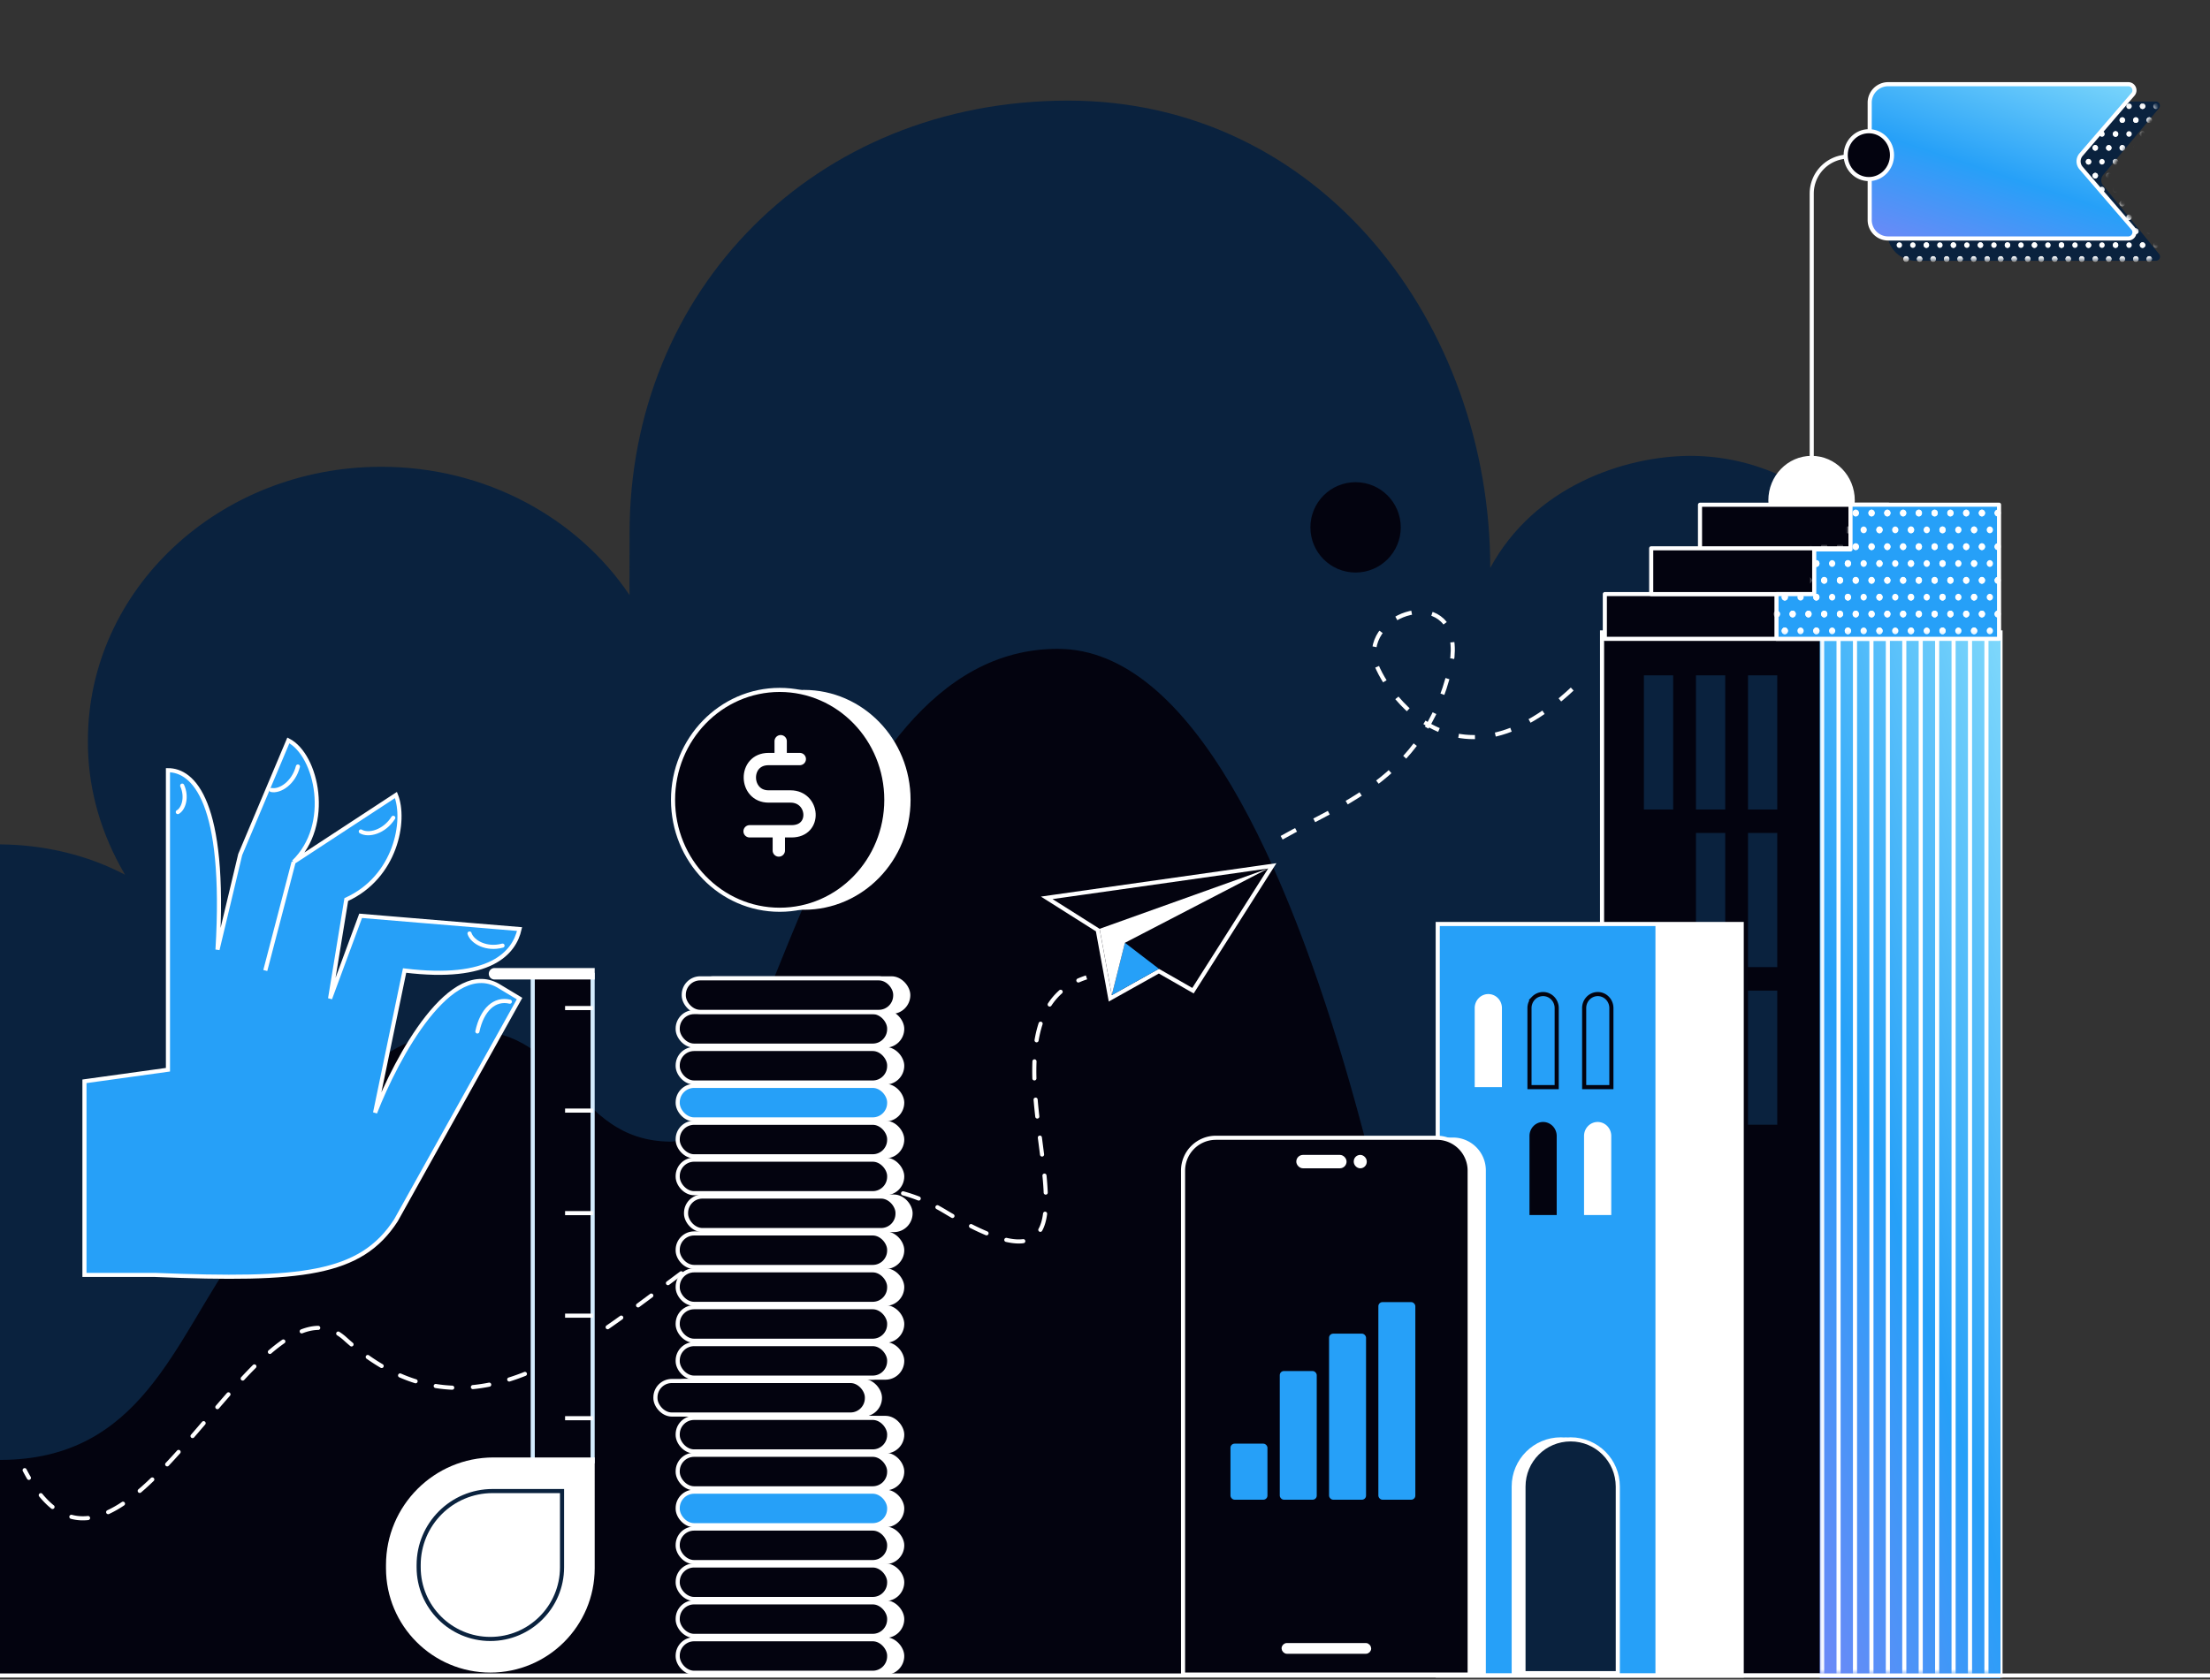 <svg xmlns="http://www.w3.org/2000/svg" width="538" height="409" fill="none" viewBox="0 0 538 409"><rect x="0" y="0" width="538" height="409" fill="#333333" stroke="none"/><g clip-path="url(#a)"><path fill="#0a223e" d="M411.415 247.245C447.459 244.943 476 218.506 476 186.191 476 152.342 449.961 111 411.415 111c-16.148.095-37.915 7.5-48.63 27.286C362.785 79.231 321.794 24.5 260 24.5S153.258 70.714 153.258 129.849c-.048 13.808 0 15.061 0 15.061-12.612-18.763-34.965-31.244-60.425-31.244-39.494 0-71.431 29.891-71.431 66.648-.088 10.53 2.598 20.965 7.898 30.679.369.646.738 1.313 1.133 2.019l-1.133-.585c-8.218-4.124-17.736-6.465-27.548-6.777s-19.55 1.416-28.185 5.004-18.79 17.536-18.79 25.686c-18.187-10.246-30.58 3.554-30.569 11.087 0 0-8.33-35-49.17-35-64.587 0-90.957 96.966-91.867 139.686-.016.767 0 5.183 0 5.914 0 0-23.221-25.728-33.72-31.108s-33.497-7.838-49.437 8.551-20.049 22.557-20.049 22.557-12.201-8.636-36.406 7.358C-377 378.969-377 406.417-377 406.417h788.415V247.245"/><path fill="#03030f" stroke="#fff" d="M390 154h97v254h-97z"/><path fill="url(#b)" d="M443 154h44v258h-44z"/><mask id="d" width="45" height="255" x="443" y="153" maskUnits="userSpaceOnUse" style="mask-type:alpha"><path fill="url(#c)" stroke="#d4ecfe" stroke-width="2" d="M444.062 154.933h41.986v251.576h-41.986z"/></mask><g fill="#fff" mask="url(#d)"><path d="M443.078 130.855h1v444.883h-1zM447.078 130.855h1v444.883h-1zM451.078 130.855h1v444.883h-1zM455.078 130.855h1v444.883h-1zM459.078 130.855h1v444.883h-1zM463.078 130.855h1v444.883h-1zM467.078 130.855h1v444.883h-1zM471.078 130.855h1v444.883h-1zM475.078 130.855h1v444.883h-1zM479.078 130.855h1v444.883h-1zM483.078 130.855h1v444.883h-1z"/></g><path fill="#fff" d="M441.047 101.006h-.5zm-.5 23.74a.5.5 0 1 0 1 0h-1m.5-23.74h.5V47.135h-1v53.871zm9-62.871v.5h4.911v-1h-4.911zm-9 62.871h-.5v23.74h1v-23.74zm0-53.871h.5a8.5 8.5 0 0 1 8.5-8.5v-1a9.5 9.5 0 0 0-9.5 9.5z"/><path fill="#0a223e" d="M459.422 31.716a7 7 0 0 1 7-7h58.385a1 1 0 0 1 .767 1.641l-13.582 16.246a2 2 0 0 0-.015 2.547l13.638 16.717a1 1 0 0 1-.775 1.633h-58.418a7 7 0 0 1-7-7z"/><mask id="e" width="66" height="40" x="459" y="24" maskUnits="userSpaceOnUse" style="mask-type:alpha"><path fill="#d4ecfe" stroke="#000" d="M461.422 25.216h61.28c1.269 0 1.964 1.477 1.156 2.455l-11.924 14.447a2.5 2.5 0 0 0-.035 3.14l12.095 15.311c.777.984.077 2.431-1.177 2.431h-61.395a1.5 1.5 0 0 1-1.5-1.5V26.716a1.5 1.5 0 0 1 1.5-1.5Z"/></mask><g fill="#fff" mask="url(#e)"><path d="M524.861 26.538a.67.67 0 0 0 .658-.677.67.67 0 0 0-.658-.676.67.67 0 0 0-.658.676c0 .374.295.677.658.677M521.572 26.538a.67.67 0 0 0 .658-.677.67.67 0 0 0-.658-.676.67.67 0 0 0-.658.676c0 .374.295.677.658.677M523.213 29.92a.667.667 0 0 0 .657-.676.667.667 0 0 0-.657-.677.667.667 0 0 0-.658.677c0 .373.294.676.658.676"/><path d="M523.213 29.919a.667.667 0 0 0 .657-.677.667.667 0 0 0-.657-.677.667.667 0 0 0-.658.677c0 .374.294.677.658.677M524.861 33.302a.67.67 0 0 0 .658-.676.67.67 0 0 0-.658-.677.67.67 0 0 0-.658.677c0 .373.295.676.658.676M521.572 33.302a.67.67 0 0 0 .658-.676.67.67 0 0 0-.658-.677.67.67 0 0 0-.658.677c0 .373.295.676.658.676M523.213 36.685a.667.667 0 0 0 .657-.676.667.667 0 0 0-.657-.677.667.667 0 0 0-.658.677c0 .373.294.676.658.676"/><path d="M523.213 36.685a.667.667 0 0 0 .657-.676.667.667 0 0 0-.657-.677.667.667 0 0 0-.658.677c0 .373.294.676.658.676M524.861 40.068a.67.67 0 0 0 .658-.677.67.67 0 0 0-.658-.676.67.67 0 0 0-.658.676c0 .374.295.677.658.677M521.572 40.068a.67.67 0 0 0 .658-.677.67.67 0 0 0-.658-.676.67.67 0 0 0-.658.676c0 .374.295.677.658.677M523.213 43.45a.667.667 0 0 0 .657-.676.667.667 0 0 0-.657-.676.667.667 0 0 0-.658.676c0 .374.294.677.658.677"/><path d="M523.213 43.45a.667.667 0 0 0 .657-.676.667.667 0 0 0-.657-.676.667.667 0 0 0-.658.676c0 .374.294.677.658.677M524.861 46.833a.67.67 0 0 0 .658-.677.67.67 0 0 0-.658-.676.67.67 0 0 0-.658.676c0 .374.295.677.658.677M521.572 46.833a.67.67 0 0 0 .658-.677.67.67 0 0 0-.658-.676.67.67 0 0 0-.658.676c0 .374.295.677.658.677M523.213 50.216a.667.667 0 0 0 .657-.676.667.667 0 0 0-.657-.677.667.667 0 0 0-.658.677c0 .373.294.676.658.676"/><path d="M523.213 50.213a.667.667 0 0 0 .657-.676.667.667 0 0 0-.657-.677.667.667 0 0 0-.658.677c0 .373.294.676.658.676M524.861 53.596a.67.67 0 0 0 .658-.676.67.67 0 0 0-.658-.677.67.67 0 0 0-.658.677c0 .373.295.676.658.676M521.572 53.596a.67.67 0 0 0 .658-.676.67.67 0 0 0-.658-.677.67.67 0 0 0-.658.677c0 .373.295.676.658.676M523.213 56.979a.667.667 0 0 0 .657-.676.667.667 0 0 0-.657-.677.667.667 0 0 0-.658.677c0 .373.294.676.658.676"/><path d="M523.213 56.979a.667.667 0 0 0 .657-.676.667.667 0 0 0-.657-.677.667.667 0 0 0-.658.677c0 .373.294.676.658.676M524.861 60.362a.67.67 0 0 0 .658-.677.67.67 0 0 0-.658-.676.67.67 0 0 0-.658.676c0 .374.295.677.658.677M521.572 60.362a.67.67 0 0 0 .658-.677.67.67 0 0 0-.658-.676.67.67 0 0 0-.658.676c0 .374.295.677.658.677M523.213 63.746a.667.667 0 0 0 .657-.677.667.667 0 0 0-.657-.676.667.667 0 0 0-.658.676c0 .374.294.677.658.677"/><path d="M523.213 63.745a.667.667 0 0 0 .657-.677.667.667 0 0 0-.657-.676.667.667 0 0 0-.658.676c0 .374.294.677.658.677M521.588 26.538a.667.667 0 0 0 .657-.677.667.667 0 0 0-.657-.676.667.667 0 0 0-.658.676c0 .374.294.677.658.677M518.291 26.538a.667.667 0 0 0 .657-.677.667.667 0 0 0-.657-.676.667.667 0 0 0-.658.676c0 .374.294.677.658.677M515.009 26.538a.667.667 0 0 0 .658-.677.667.667 0 0 0-.658-.676.667.667 0 0 0-.657.676c0 .374.294.677.657.677M519.947 29.92a.67.67 0 0 0 .658-.676.67.67 0 0 0-.658-.677.67.67 0 0 0-.658.677c0 .373.295.676.658.676M516.65 29.92a.67.67 0 0 0 .658-.676.67.67 0 0 0-.658-.677.67.67 0 0 0-.658.677c0 .373.295.676.658.676"/><path d="M519.947 29.919a.67.67 0 0 0 .658-.677.67.67 0 0 0-.658-.677.67.67 0 0 0-.658.677c0 .374.295.677.658.677M516.65 29.919a.67.67 0 0 0 .658-.677.67.67 0 0 0-.658-.677.67.67 0 0 0-.658.677c0 .374.295.677.658.677M521.588 33.302a.667.667 0 0 0 .657-.676.667.667 0 0 0-.657-.677.667.667 0 0 0-.658.677c0 .373.294.676.658.676M518.291 33.302a.667.667 0 0 0 .657-.676.667.667 0 0 0-.657-.677.667.667 0 0 0-.658.677c0 .373.294.676.658.676M515.009 33.302a.667.667 0 0 0 .658-.676.667.667 0 0 0-.658-.677.667.667 0 0 0-.657.677c0 .373.294.676.657.676M519.947 36.684a.67.67 0 0 0 .658-.676.67.67 0 0 0-.658-.677.67.67 0 0 0-.658.677c0 .373.295.676.658.676M516.65 36.685a.67.67 0 0 0 .658-.676.67.67 0 0 0-.658-.677.67.67 0 0 0-.658.677c0 .373.295.676.658.676"/><path d="M519.947 36.683a.67.67 0 0 0 .658-.676.67.67 0 0 0-.658-.677.67.67 0 0 0-.658.677c0 .373.295.676.658.676M516.65 36.683a.67.67 0 0 0 .658-.676.67.67 0 0 0-.658-.677.67.67 0 0 0-.658.677c0 .373.295.676.658.676M521.588 40.067a.667.667 0 0 0 .657-.677.667.667 0 0 0-.657-.676.667.667 0 0 0-.658.676c0 .374.294.677.658.677M518.291 40.067a.667.667 0 0 0 .657-.677.667.667 0 0 0-.657-.676.667.667 0 0 0-.658.676c0 .374.294.677.658.677M515.009 40.067a.667.667 0 0 0 .658-.677.667.667 0 0 0-.658-.676.667.667 0 0 0-.657.676c0 .374.294.677.657.677M519.947 43.449a.67.67 0 0 0 .658-.677.67.67 0 0 0-.658-.676.67.67 0 0 0-.658.676c0 .374.295.677.658.677M516.65 43.447a.67.67 0 0 0 .658-.677.67.67 0 0 0-.658-.676.67.67 0 0 0-.658.676c0 .374.295.677.658.677"/><path d="M519.947 43.45a.67.67 0 0 0 .658-.676.67.67 0 0 0-.658-.676.67.67 0 0 0-.658.676c0 .374.295.677.658.677M516.65 43.45a.67.67 0 0 0 .658-.676.67.67 0 0 0-.658-.676.67.67 0 0 0-.658.676c0 .374.295.677.658.677M521.588 46.833a.667.667 0 0 0 .657-.677.667.667 0 0 0-.657-.676.667.667 0 0 0-.658.676c0 .374.294.677.658.677M518.291 46.833a.667.667 0 0 0 .657-.677.667.667 0 0 0-.657-.676.667.667 0 0 0-.658.676c0 .374.294.677.658.677M515.009 46.835a.667.667 0 0 0 .658-.677.667.667 0 0 0-.658-.677.667.667 0 0 0-.657.677c0 .374.294.676.657.676M519.947 50.215a.67.67 0 0 0 .658-.676.67.67 0 0 0-.658-.677.67.67 0 0 0-.658.677c0 .373.295.676.658.676M516.65 50.216a.67.67 0 0 0 .658-.676.67.67 0 0 0-.658-.677.67.67 0 0 0-.658.677c0 .373.295.676.658.676"/><path d="M519.947 50.213a.67.67 0 0 0 .658-.676.67.67 0 0 0-.658-.677.67.67 0 0 0-.658.677c0 .373.295.676.658.676M516.65 50.213a.67.67 0 0 0 .658-.676.67.67 0 0 0-.658-.677.67.67 0 0 0-.658.677c0 .373.295.676.658.676M521.588 53.596a.667.667 0 0 0 .657-.676.667.667 0 0 0-.657-.677.667.667 0 0 0-.658.677c0 .373.294.676.658.676M518.291 53.596a.667.667 0 0 0 .657-.676.667.667 0 0 0-.657-.677.667.667 0 0 0-.658.677c0 .373.294.676.658.676M515.009 53.596a.667.667 0 0 0 .658-.676.667.667 0 0 0-.658-.677.667.667 0 0 0-.657.677c0 .373.294.676.657.676M519.947 56.979a.67.67 0 0 0 .658-.676.67.67 0 0 0-.658-.677.67.67 0 0 0-.658.677c0 .373.295.676.658.676M516.65 56.979a.67.67 0 0 0 .658-.676.67.67 0 0 0-.658-.677.67.67 0 0 0-.658.677c0 .373.295.676.658.676"/><path d="M519.947 56.979a.67.67 0 0 0 .658-.676.67.67 0 0 0-.658-.677.67.67 0 0 0-.658.677c0 .373.295.676.658.676M516.65 56.979a.67.67 0 0 0 .658-.676.67.67 0 0 0-.658-.677.67.67 0 0 0-.658.677c0 .373.295.676.658.676M521.588 60.365a.667.667 0 0 0 .657-.677.667.667 0 0 0-.657-.676.667.667 0 0 0-.658.676c0 .374.294.677.658.677M518.291 60.362a.667.667 0 0 0 .657-.677.667.667 0 0 0-.657-.676.667.667 0 0 0-.658.676c0 .374.294.677.658.677M515.009 60.362a.667.667 0 0 0 .658-.677.667.667 0 0 0-.658-.676.667.667 0 0 0-.657.676c0 .374.294.677.657.677M519.947 63.746a.67.67 0 0 0 .658-.677.67.67 0 0 0-.658-.676.67.67 0 0 0-.658.676c0 .374.295.677.658.677M516.65 63.746a.67.67 0 0 0 .658-.677.67.67 0 0 0-.658-.676.67.67 0 0 0-.658.676c0 .374.295.677.658.677"/><path d="M519.947 63.745a.67.67 0 0 0 .658-.677.67.67 0 0 0-.658-.676.67.67 0 0 0-.658.676c0 .374.295.677.658.677M516.65 63.745a.67.67 0 0 0 .658-.677.67.67 0 0 0-.658-.676.67.67 0 0 0-.658.676c0 .374.295.677.658.677M515.002 26.538a.667.667 0 0 0 .657-.677.667.667 0 0 0-.657-.676.667.667 0 0 0-.658.676c0 .374.294.677.658.677M511.705 26.538a.67.67 0 0 0 .658-.677.67.67 0 0 0-.658-.676.667.667 0 0 0-.658.676c0 .374.294.677.658.677M508.423 26.538a.667.667 0 0 0 .658-.677.667.667 0 0 0-.658-.676.667.667 0 0 0-.657.676c0 .374.294.677.657.677M513.361 29.92a.67.67 0 0 0 .658-.676.67.67 0 0 0-.658-.677.67.67 0 0 0-.658.677c0 .373.295.676.658.676M510.072 29.92a.67.67 0 0 0 .658-.676.67.67 0 0 0-.658-.677.67.67 0 0 0-.658.677c0 .373.295.676.658.676"/><path d="M513.361 29.919a.67.67 0 0 0 .658-.677.67.67 0 0 0-.658-.677.67.67 0 0 0-.658.677c0 .374.295.677.658.677M510.072 29.919a.67.67 0 0 0 .658-.677.67.67 0 0 0-.658-.677.67.67 0 0 0-.658.677c0 .374.295.677.658.677M515.002 33.302a.667.667 0 0 0 .657-.676.667.667 0 0 0-.657-.677.667.667 0 0 0-.658.677c0 .373.294.676.658.676M511.705 33.302a.67.67 0 0 0 .658-.676.67.67 0 0 0-.658-.677.667.667 0 0 0-.658.677c0 .373.294.676.658.676M508.423 33.302a.667.667 0 0 0 .658-.676.667.667 0 0 0-.658-.677.667.667 0 0 0-.657.677c0 .373.294.676.657.676M513.361 36.684a.67.67 0 0 0 .658-.676.67.67 0 0 0-.658-.677.67.67 0 0 0-.658.677c0 .373.295.676.658.676M510.072 36.684a.67.67 0 0 0 .658-.676.67.67 0 0 0-.658-.677.67.67 0 0 0-.658.677c0 .373.295.676.658.676"/><path d="M513.361 36.683a.67.67 0 0 0 .658-.676.67.67 0 0 0-.658-.677.67.67 0 0 0-.658.677c0 .373.295.676.658.676M510.072 36.683a.67.67 0 0 0 .658-.676.67.67 0 0 0-.658-.677.67.67 0 0 0-.658.677c0 .373.295.676.658.676M515.002 40.067a.667.667 0 0 0 .657-.677.667.667 0 0 0-.657-.676.667.667 0 0 0-.658.676c0 .374.294.677.658.677M511.705 40.067a.67.67 0 0 0 .658-.677.67.67 0 0 0-.658-.676.667.667 0 0 0-.658.676c0 .374.294.677.658.677M508.423 40.067a.667.667 0 0 0 .658-.677.667.667 0 0 0-.658-.676.667.667 0 0 0-.657.676c0 .374.294.677.657.677M513.361 43.449a.67.67 0 0 0 .658-.677.67.67 0 0 0-.658-.676.67.67 0 0 0-.658.676c0 .374.295.677.658.677M510.072 43.449a.67.67 0 0 0 .658-.677.67.67 0 0 0-.658-.676.67.67 0 0 0-.658.676c0 .374.295.677.658.677"/><path d="M513.361 43.45a.67.67 0 0 0 .658-.676.67.67 0 0 0-.658-.676.67.67 0 0 0-.658.676c0 .374.295.677.658.677M510.072 43.45a.67.67 0 0 0 .658-.676.67.67 0 0 0-.658-.676.67.67 0 0 0-.658.676c0 .374.295.677.658.677M515.002 46.833a.667.667 0 0 0 .657-.677.667.667 0 0 0-.657-.676.667.667 0 0 0-.658.676c0 .374.294.677.658.677M511.705 46.833a.67.67 0 0 0 .658-.677.67.67 0 0 0-.658-.676.667.667 0 0 0-.658.676c0 .374.294.677.658.677M508.423 46.835a.667.667 0 0 0 .658-.677.667.667 0 0 0-.658-.677.667.667 0 0 0-.657.677c0 .374.294.676.657.676M513.361 50.217a.67.67 0 0 0 .658-.676.67.67 0 0 0-.658-.677.67.67 0 0 0-.658.677c0 .373.295.676.658.676M510.072 50.216a.67.67 0 0 0 .658-.676.67.67 0 0 0-.658-.677.67.67 0 0 0-.658.677c0 .373.295.676.658.676"/><path d="M513.361 50.214a.67.67 0 0 0 .658-.676.67.67 0 0 0-.658-.677.67.67 0 0 0-.658.677c0 .373.295.676.658.676M510.072 50.214a.67.67 0 0 0 .658-.676.67.67 0 0 0-.658-.677.67.67 0 0 0-.658.677c0 .373.295.676.658.676M515.002 53.598a.667.667 0 0 0 .657-.676.667.667 0 0 0-.657-.677.667.667 0 0 0-.658.677c0 .373.294.676.658.676M511.705 53.598a.67.67 0 0 0 .658-.676.67.67 0 0 0-.658-.677.667.667 0 0 0-.658.677c0 .373.294.676.658.676M508.423 53.597a.667.667 0 0 0 .658-.676.667.667 0 0 0-.658-.677.667.667 0 0 0-.657.677c0 .373.294.676.657.676M513.361 56.978a.67.67 0 0 0 .658-.677.67.67 0 0 0-.658-.676.67.67 0 0 0-.658.676c0 .374.295.677.658.677M510.072 56.978a.67.67 0 0 0 .658-.677.67.67 0 0 0-.658-.676.67.67 0 0 0-.658.676c0 .374.295.677.658.677"/><path d="M513.361 56.979a.67.67 0 0 0 .658-.676.67.67 0 0 0-.658-.677.67.67 0 0 0-.658.677c0 .373.295.676.658.676M510.072 56.979a.67.67 0 0 0 .658-.676.67.67 0 0 0-.658-.677.67.67 0 0 0-.658.677c0 .373.295.676.658.676M515.002 60.362a.667.667 0 0 0 .657-.677.667.667 0 0 0-.657-.676.667.667 0 0 0-.658.676c0 .374.294.677.658.677M511.705 60.362a.67.67 0 0 0 .658-.677.67.67 0 0 0-.658-.676.667.667 0 0 0-.658.676c0 .374.294.677.658.677M508.423 60.362a.667.667 0 0 0 .658-.677.667.667 0 0 0-.658-.676.667.667 0 0 0-.657.676c0 .374.294.677.657.677M513.361 63.746a.67.67 0 0 0 .658-.677.67.67 0 0 0-.658-.676.67.67 0 0 0-.658.676c0 .374.295.677.658.677M510.072 63.746a.67.67 0 0 0 .658-.677.67.67 0 0 0-.658-.676.67.67 0 0 0-.658.676c0 .374.295.677.658.677"/><path d="M513.361 63.745a.67.67 0 0 0 .658-.677.67.67 0 0 0-.658-.676.67.67 0 0 0-.658.676c0 .374.295.677.658.677M510.072 63.745a.67.67 0 0 0 .658-.677.67.67 0 0 0-.658-.676.67.67 0 0 0-.658.676c0 .374.295.677.658.677M508.423 26.536a.667.667 0 0 0 .658-.677.667.667 0 0 0-.658-.676.667.667 0 0 0-.657.676c0 .374.294.677.657.677M505.127 26.536a.667.667 0 0 0 .657-.677.667.667 0 0 0-.657-.676.667.667 0 0 0-.658.676c0 .374.294.677.658.677M501.845 26.536a.667.667 0 0 0 .658-.677.667.667 0 0 0-.658-.676.667.667 0 0 0-.657.676c0 .374.294.677.657.677M506.783 29.919a.67.67 0 0 0 .658-.677.67.67 0 0 0-.658-.677.67.67 0 0 0-.658.677c0 .374.295.677.658.677M503.486 29.919a.67.67 0 0 0 .658-.677.67.67 0 0 0-.658-.677.67.67 0 0 0-.658.677c0 .374.295.677.658.677"/><path d="M506.783 29.919a.67.67 0 0 0 .658-.677.67.67 0 0 0-.658-.677.67.67 0 0 0-.658.677c0 .374.295.677.658.677M503.486 29.919a.67.67 0 0 0 .658-.677.67.67 0 0 0-.658-.677.67.67 0 0 0-.658.677c0 .374.295.677.658.677M508.423 33.3a.667.667 0 0 0 .658-.677.667.667 0 0 0-.658-.677.667.667 0 0 0-.657.677c0 .373.294.676.657.676M505.127 33.3a.667.667 0 0 0 .657-.677.667.667 0 0 0-.657-.677.667.667 0 0 0-.658.677c0 .373.294.676.658.676M501.845 33.302a.667.667 0 0 0 .658-.676.667.667 0 0 0-.658-.677.667.667 0 0 0-.657.677c0 .373.294.676.657.676M506.783 36.685a.67.67 0 0 0 .658-.676.67.67 0 0 0-.658-.677.67.67 0 0 0-.658.677c0 .373.295.676.658.676M503.486 36.685a.67.67 0 0 0 .658-.676.67.67 0 0 0-.658-.677.67.67 0 0 0-.658.677c0 .373.295.676.658.676"/><path d="M506.783 36.683a.67.67 0 0 0 .658-.676.67.67 0 0 0-.658-.677.67.67 0 0 0-.658.677c0 .373.295.676.658.676M503.486 36.683a.67.67 0 0 0 .658-.676.67.67 0 0 0-.658-.677.67.67 0 0 0-.658.677c0 .373.295.676.658.676M508.423 40.067a.667.667 0 0 0 .658-.677.667.667 0 0 0-.658-.676.667.667 0 0 0-.657.676c0 .374.294.677.657.677M505.127 40.067a.667.667 0 0 0 .657-.677.667.667 0 0 0-.657-.676.667.667 0 0 0-.658.676c0 .374.294.677.658.677M501.845 40.067a.667.667 0 0 0 .658-.677.667.667 0 0 0-.658-.676.667.667 0 0 0-.657.676c0 .374.294.677.657.677M506.783 43.449a.67.67 0 0 0 .658-.677.67.67 0 0 0-.658-.676.67.67 0 0 0-.658.676c0 .374.295.677.658.677M503.486 43.449a.67.67 0 0 0 .658-.677.67.67 0 0 0-.658-.676.67.67 0 0 0-.658.676c0 .374.295.677.658.677"/><path d="M506.783 43.45a.67.67 0 0 0 .658-.676.67.67 0 0 0-.658-.676.67.67 0 0 0-.658.676c0 .374.295.677.658.677M503.486 43.45a.67.67 0 0 0 .658-.676.67.67 0 0 0-.658-.676.67.67 0 0 0-.658.676c0 .374.295.677.658.677M508.423 46.833a.667.667 0 0 0 .658-.677.667.667 0 0 0-.658-.676.667.667 0 0 0-.657.676c0 .374.294.677.657.677M505.127 46.833a.667.667 0 0 0 .657-.677.667.667 0 0 0-.657-.676.667.667 0 0 0-.658.676c0 .374.294.677.658.677M501.845 46.833a.667.667 0 0 0 .658-.677.667.667 0 0 0-.658-.676.667.667 0 0 0-.657.676c0 .374.294.677.657.677M506.783 50.217a.67.67 0 0 0 .658-.676.67.67 0 0 0-.658-.677.67.67 0 0 0-.658.677c0 .373.295.676.658.676M503.486 50.216a.67.67 0 0 0 .658-.676.67.67 0 0 0-.658-.677.67.67 0 0 0-.658.677c0 .373.295.676.658.676"/><path d="M506.783 50.213a.67.67 0 0 0 .658-.676.67.67 0 0 0-.658-.677.67.67 0 0 0-.658.677c0 .373.295.676.658.676M503.486 50.213a.67.67 0 0 0 .658-.676.67.67 0 0 0-.658-.677.67.67 0 0 0-.658.677c0 .373.295.676.658.676M508.423 53.596a.667.667 0 0 0 .658-.676.667.667 0 0 0-.658-.677.667.667 0 0 0-.657.677c0 .373.294.676.657.676M505.127 53.596a.667.667 0 0 0 .657-.676.667.667 0 0 0-.657-.677.667.667 0 0 0-.658.677c0 .373.294.676.658.676M501.845 53.596a.667.667 0 0 0 .658-.676.667.667 0 0 0-.658-.677.667.667 0 0 0-.657.677c0 .373.294.676.657.676M506.783 56.979a.67.67 0 0 0 .658-.676.67.67 0 0 0-.658-.677.67.67 0 0 0-.658.677c0 .373.295.676.658.676M503.486 56.979a.67.67 0 0 0 .658-.676.67.67 0 0 0-.658-.677.67.67 0 0 0-.658.677c0 .373.295.676.658.676"/><path d="M506.783 56.979a.67.67 0 0 0 .658-.676.67.67 0 0 0-.658-.677.67.67 0 0 0-.658.677c0 .373.295.676.658.676M503.486 56.979a.67.67 0 0 0 .658-.676.67.67 0 0 0-.658-.677.67.67 0 0 0-.658.677c0 .373.295.676.658.676M508.423 60.364a.667.667 0 0 0 .658-.677.667.667 0 0 0-.658-.676.667.667 0 0 0-.657.676c0 .374.294.677.657.677M505.127 60.364a.667.667 0 0 0 .657-.677.667.667 0 0 0-.657-.676.667.667 0 0 0-.658.676c0 .374.294.677.658.677M501.845 60.362a.667.667 0 0 0 .658-.677.667.667 0 0 0-.658-.676.667.667 0 0 0-.657.676c0 .374.294.677.657.677M506.783 63.746a.67.67 0 0 0 .658-.677.67.67 0 0 0-.658-.676.67.67 0 0 0-.658.676c0 .374.295.677.658.677M503.486 63.746a.67.67 0 0 0 .658-.677.67.67 0 0 0-.658-.676.67.67 0 0 0-.658.676c0 .374.295.677.658.677"/><path d="M506.783 63.745a.67.67 0 0 0 .658-.677.67.67 0 0 0-.658-.676.67.67 0 0 0-.658.676c0 .374.295.677.658.677M503.486 63.745a.67.67 0 0 0 .658-.677.67.67 0 0 0-.658-.676.67.67 0 0 0-.658.676c0 .374.295.677.658.677M501.845 26.538a.667.667 0 0 0 .658-.677.667.667 0 0 0-.658-.676.667.667 0 0 0-.657.676c0 .374.294.677.657.677M498.548 26.538a.667.667 0 0 0 .658-.677.667.667 0 0 0-.658-.676.667.667 0 0 0-.657.676c0 .374.294.677.657.677M495.267 26.538a.667.667 0 0 0 .658-.677.667.667 0 0 0-.658-.676.67.67 0 0 0-.658.676c0 .374.295.677.658.677M500.205 29.92a.67.67 0 0 0 .658-.676.67.67 0 0 0-.658-.677.667.667 0 0 0-.658.677c0 .373.294.676.658.676M496.908 29.92a.67.67 0 0 0 .658-.676.67.67 0 0 0-.658-.677.67.67 0 0 0-.658.677c0 .373.295.676.658.676"/><path d="M500.205 29.919a.67.67 0 0 0 .658-.677.67.67 0 0 0-.658-.677.667.667 0 0 0-.658.677c0 .374.294.677.658.677M496.908 29.919a.67.67 0 0 0 .658-.677.67.67 0 0 0-.658-.677.67.67 0 0 0-.658.677c0 .374.295.677.658.677M501.845 33.302a.667.667 0 0 0 .658-.676.667.667 0 0 0-.658-.677.667.667 0 0 0-.657.677c0 .373.294.676.657.676M498.548 33.302a.667.667 0 0 0 .658-.676.667.667 0 0 0-.658-.677.667.667 0 0 0-.657.677c0 .373.294.676.657.676M495.267 33.302a.667.667 0 0 0 .658-.676.667.667 0 0 0-.658-.677.67.67 0 0 0-.658.677c0 .373.295.676.658.676M500.205 36.685a.67.67 0 0 0 .658-.676.67.67 0 0 0-.658-.677.667.667 0 0 0-.658.677c0 .373.294.676.658.676M496.908 36.685a.67.67 0 0 0 .658-.676.67.67 0 0 0-.658-.677.67.67 0 0 0-.658.677c0 .373.295.676.658.676"/><path d="M500.205 36.685a.67.67 0 0 0 .658-.676.67.67 0 0 0-.658-.677.667.667 0 0 0-.658.677c0 .373.294.676.658.676M496.908 36.685a.67.67 0 0 0 .658-.676.67.67 0 0 0-.658-.677.67.67 0 0 0-.658.677c0 .373.295.676.658.676M501.845 40.067a.667.667 0 0 0 .658-.677.667.667 0 0 0-.658-.676.667.667 0 0 0-.657.676c0 .374.294.677.657.677M498.548 40.068a.667.667 0 0 0 .658-.677.667.667 0 0 0-.658-.676.667.667 0 0 0-.657.676c0 .374.294.677.657.677M495.267 40.068a.667.667 0 0 0 .658-.677.667.667 0 0 0-.658-.676.67.67 0 0 0-.658.676c0 .374.295.677.658.677M500.205 43.45a.67.67 0 0 0 .658-.676.67.67 0 0 0-.658-.676.667.667 0 0 0-.658.676c0 .374.294.677.658.677M496.908 43.45a.67.67 0 0 0 .658-.676.67.67 0 0 0-.658-.676.67.67 0 0 0-.658.676c0 .374.295.677.658.677"/><path d="M500.205 43.45a.67.67 0 0 0 .658-.676.67.67 0 0 0-.658-.676.667.667 0 0 0-.658.676c0 .374.294.677.658.677M496.908 43.45a.67.67 0 0 0 .658-.676.67.67 0 0 0-.658-.676.67.67 0 0 0-.658.676c0 .374.295.677.658.677M501.845 46.833a.667.667 0 0 0 .658-.677.667.667 0 0 0-.658-.676.667.667 0 0 0-.657.676c0 .374.294.677.657.677M498.548 46.833a.667.667 0 0 0 .658-.677.667.667 0 0 0-.658-.676.667.667 0 0 0-.657.676c0 .374.294.677.657.677M495.267 46.833a.667.667 0 0 0 .658-.677.667.667 0 0 0-.658-.676.67.67 0 0 0-.658.676c0 .374.295.677.658.677M500.205 50.217a.67.67 0 0 0 .658-.676.67.67 0 0 0-.658-.677.667.667 0 0 0-.658.677c0 .373.294.676.658.676M496.908 50.216a.67.67 0 0 0 .658-.676.67.67 0 0 0-.658-.677.67.67 0 0 0-.658.677c0 .373.295.676.658.676"/><path d="M500.205 50.213a.67.67 0 0 0 .658-.676.67.67 0 0 0-.658-.677.667.667 0 0 0-.658.677c0 .373.294.676.658.676M496.908 50.213a.67.67 0 0 0 .658-.676.67.67 0 0 0-.658-.677.67.67 0 0 0-.658.677c0 .373.295.676.658.676M501.845 53.596a.667.667 0 0 0 .658-.676.667.667 0 0 0-.658-.677.667.667 0 0 0-.657.677c0 .373.294.676.657.676M498.548 53.596a.667.667 0 0 0 .658-.676.667.667 0 0 0-.658-.677.667.667 0 0 0-.657.677c0 .373.294.676.657.676M495.267 53.596a.667.667 0 0 0 .658-.676.667.667 0 0 0-.658-.677.67.67 0 0 0-.658.677c0 .373.295.676.658.676M500.205 56.979a.67.67 0 0 0 .658-.676.67.67 0 0 0-.658-.677.667.667 0 0 0-.658.677c0 .373.294.676.658.676M496.908 56.979a.67.67 0 0 0 .658-.676.67.67 0 0 0-.658-.677.67.67 0 0 0-.658.677c0 .373.295.676.658.676"/><path d="M500.205 56.979a.67.67 0 0 0 .658-.676.67.67 0 0 0-.658-.677.667.667 0 0 0-.658.677c0 .373.294.676.658.676M496.908 56.979a.67.67 0 0 0 .658-.676.67.67 0 0 0-.658-.677.67.67 0 0 0-.658.677c0 .373.295.676.658.676M501.845 60.364a.667.667 0 0 0 .658-.677.667.667 0 0 0-.658-.676.667.667 0 0 0-.657.676c0 .374.294.677.657.677M498.548 60.364a.667.667 0 0 0 .658-.677.667.667 0 0 0-.658-.676.667.667 0 0 0-.657.676c0 .374.294.677.657.677M495.267 60.362a.667.667 0 0 0 .658-.677.667.667 0 0 0-.658-.676.67.67 0 0 0-.658.676c0 .374.295.677.658.677M500.205 63.746a.67.67 0 0 0 .658-.677.67.67 0 0 0-.658-.676.667.667 0 0 0-.658.676c0 .374.294.677.658.677M496.908 63.746a.67.67 0 0 0 .658-.677.67.67 0 0 0-.658-.676.67.67 0 0 0-.658.676c0 .374.295.677.658.677"/><path d="M500.205 63.745a.67.67 0 0 0 .658-.677.67.67 0 0 0-.658-.676.667.667 0 0 0-.658.676c0 .374.294.677.658.677M496.908 63.745a.67.67 0 0 0 .658-.677.67.67 0 0 0-.658-.676.67.67 0 0 0-.658.676c0 .374.295.677.658.677M495.267 26.536a.667.667 0 0 0 .658-.677.667.667 0 0 0-.658-.676.67.67 0 0 0-.658.676c0 .374.295.677.658.677M491.986 26.538a.67.67 0 0 0 .658-.677.67.67 0 0 0-.658-.676.67.67 0 0 0-.658.676c0 .374.295.677.658.677M488.689 26.536a.67.67 0 0 0 .658-.677.67.67 0 0 0-.658-.676.67.67 0 0 0-.658.676c0 .374.295.677.658.677M493.627 29.919a.667.667 0 0 0 .657-.677.667.667 0 0 0-.657-.677.667.667 0 0 0-.658.677c0 .374.294.677.658.677M490.33 29.919a.67.67 0 0 0 .658-.677.67.67 0 0 0-.658-.677.667.667 0 0 0-.658.677c0 .374.294.677.658.677"/><path d="M493.627 29.919a.667.667 0 0 0 .657-.677.667.667 0 0 0-.657-.677.667.667 0 0 0-.658.677c0 .374.294.677.658.677M490.33 29.919a.67.67 0 0 0 .658-.677.67.67 0 0 0-.658-.677.667.667 0 0 0-.658.677c0 .374.294.677.658.677M495.267 33.302a.667.667 0 0 0 .658-.676.667.667 0 0 0-.658-.677.67.67 0 0 0-.658.677c0 .373.295.676.658.676M491.986 33.302a.67.67 0 0 0 .658-.676.67.67 0 0 0-.658-.677.67.67 0 0 0-.658.677c0 .373.295.676.658.676M488.689 33.302a.67.67 0 0 0 .658-.676.67.67 0 0 0-.658-.677.67.67 0 0 0-.658.677c0 .373.295.676.658.676M493.627 36.684a.667.667 0 0 0 .657-.676.667.667 0 0 0-.657-.677.667.667 0 0 0-.658.677c0 .373.294.676.658.676M490.33 36.684a.67.67 0 0 0 .658-.676.67.67 0 0 0-.658-.677.667.667 0 0 0-.658.677c0 .373.294.676.658.676"/><path d="M493.627 36.685a.667.667 0 0 0 .657-.676.667.667 0 0 0-.657-.677.667.667 0 0 0-.658.677c0 .373.294.676.658.676M490.33 36.685a.67.67 0 0 0 .658-.676.67.67 0 0 0-.658-.677.667.667 0 0 0-.658.677c0 .373.294.676.658.676M495.267 40.068a.667.667 0 0 0 .658-.677.667.667 0 0 0-.658-.676.67.67 0 0 0-.658.676c0 .374.295.677.658.677M491.986 40.068a.67.67 0 0 0 .658-.677.67.67 0 0 0-.658-.676.67.67 0 0 0-.658.676c0 .374.295.677.658.677M488.689 40.068a.67.67 0 0 0 .658-.677.67.67 0 0 0-.658-.676.67.67 0 0 0-.658.676c0 .374.295.677.658.677M493.627 43.45a.667.667 0 0 0 .657-.676.667.667 0 0 0-.657-.676.667.667 0 0 0-.658.676c0 .374.294.677.658.677M490.33 43.45a.67.67 0 0 0 .658-.676.67.67 0 0 0-.658-.676.667.667 0 0 0-.658.676c0 .374.294.677.658.677"/><path d="M493.627 43.45a.667.667 0 0 0 .657-.676.667.667 0 0 0-.657-.676.667.667 0 0 0-.658.676c0 .374.294.677.658.677M490.33 43.45a.67.67 0 0 0 .658-.676.67.67 0 0 0-.658-.676.667.667 0 0 0-.658.676c0 .374.294.677.658.677M495.267 46.833a.667.667 0 0 0 .658-.677.667.667 0 0 0-.658-.676.67.67 0 0 0-.658.676c0 .374.295.677.658.677M491.986 46.833a.67.67 0 0 0 .658-.677.67.67 0 0 0-.658-.676.67.67 0 0 0-.658.676c0 .374.295.677.658.677M488.689 46.835a.67.67 0 0 0 .658-.677.67.67 0 0 0-.658-.677.67.67 0 0 0-.658.677c0 .374.295.676.658.676M493.627 50.215a.667.667 0 0 0 .657-.676.667.667 0 0 0-.657-.677.667.667 0 0 0-.658.677c0 .373.294.676.658.676M490.33 50.216a.67.67 0 0 0 .658-.676.67.67 0 0 0-.658-.677.667.667 0 0 0-.658.677c0 .373.294.676.658.676"/><path d="M493.627 50.213a.667.667 0 0 0 .657-.676.667.667 0 0 0-.657-.677.667.667 0 0 0-.658.677c0 .373.294.676.658.676M490.33 50.213a.67.67 0 0 0 .658-.676.67.67 0 0 0-.658-.677.667.667 0 0 0-.658.677c0 .373.294.676.658.676M495.267 53.596a.667.667 0 0 0 .658-.676.667.667 0 0 0-.658-.677.67.67 0 0 0-.658.677c0 .373.295.676.658.676M491.986 53.596a.67.67 0 0 0 .658-.676.67.67 0 0 0-.658-.677.67.67 0 0 0-.658.677c0 .373.295.676.658.676M488.689 53.596a.67.67 0 0 0 .658-.676.67.67 0 0 0-.658-.677.67.67 0 0 0-.658.677c0 .373.295.676.658.676M493.627 56.979a.667.667 0 0 0 .657-.676.667.667 0 0 0-.657-.677.667.667 0 0 0-.658.677c0 .373.294.676.658.676M490.33 56.979a.67.67 0 0 0 .658-.676.67.67 0 0 0-.658-.677.667.667 0 0 0-.658.677c0 .373.294.676.658.676"/><path d="M493.627 56.979a.667.667 0 0 0 .657-.676.667.667 0 0 0-.657-.677.667.667 0 0 0-.658.677c0 .373.294.676.658.676M490.33 56.979a.67.67 0 0 0 .658-.676.67.67 0 0 0-.658-.677.667.667 0 0 0-.658.677c0 .373.294.676.658.676M495.267 60.362a.667.667 0 0 0 .658-.677.667.667 0 0 0-.658-.676.67.67 0 0 0-.658.676c0 .374.295.677.658.677M491.986 60.364a.67.67 0 0 0 .658-.677.67.67 0 0 0-.658-.676.67.67 0 0 0-.658.676c0 .374.295.677.658.677M488.689 60.362a.67.67 0 0 0 .658-.677.67.67 0 0 0-.658-.676.67.67 0 0 0-.658.676c0 .374.295.677.658.677M493.627 63.746a.667.667 0 0 0 .657-.677.667.667 0 0 0-.657-.676.667.667 0 0 0-.658.676c0 .374.294.677.658.677M490.33 63.746a.67.67 0 0 0 .658-.677.67.67 0 0 0-.658-.676.667.667 0 0 0-.658.676c0 .374.294.677.658.677"/><path d="M493.627 63.746a.667.667 0 0 0 .657-.677.667.667 0 0 0-.657-.676.667.667 0 0 0-.658.676c0 .374.294.677.658.677M490.33 63.745a.67.67 0 0 0 .658-.677.67.67 0 0 0-.658-.676.667.667 0 0 0-.658.676c0 .374.294.677.658.677M488.705 26.538a.67.67 0 0 0 .658-.677.67.67 0 0 0-.658-.676.667.667 0 0 0-.658.676c0 .374.294.677.658.677M485.408 26.538a.67.67 0 0 0 .658-.677.67.67 0 0 0-.658-.676.67.67 0 0 0-.658.676c0 .374.295.677.658.677M482.119 26.538a.67.67 0 0 0 .658-.677.67.67 0 0 0-.658-.676.667.667 0 0 0-.658.676c0 .374.294.677.658.677M487.056 29.92a.667.667 0 0 0 .658-.676.667.667 0 0 0-.658-.677.67.67 0 0 0-.658.677c0 .373.295.676.658.676M483.767 29.92a.667.667 0 0 0 .658-.676.667.667 0 0 0-.658-.677.67.67 0 0 0-.658.677c0 .373.295.676.658.676"/><path d="M487.056 29.919a.667.667 0 0 0 .658-.677.667.667 0 0 0-.658-.677.67.67 0 0 0-.658.677c0 .374.295.677.658.677M483.767 29.919a.667.667 0 0 0 .658-.677.667.667 0 0 0-.658-.677.67.67 0 0 0-.658.677c0 .374.295.677.658.677M488.705 33.302a.67.67 0 0 0 .658-.676.67.67 0 0 0-.658-.677.667.667 0 0 0-.658.677c0 .373.294.676.658.676M485.408 33.302a.67.67 0 0 0 .658-.676.67.67 0 0 0-.658-.677.67.67 0 0 0-.658.677c0 .373.295.676.658.676M482.119 33.302a.67.67 0 0 0 .658-.676.67.67 0 0 0-.658-.677.667.667 0 0 0-.658.677c0 .373.294.676.658.676M487.056 36.684a.667.667 0 0 0 .658-.676.667.667 0 0 0-.658-.677.67.67 0 0 0-.658.677c0 .373.295.676.658.676M483.767 36.684a.667.667 0 0 0 .658-.676.667.667 0 0 0-.658-.677.67.67 0 0 0-.658.677c0 .373.295.676.658.676"/><path d="M487.056 36.683a.667.667 0 0 0 .658-.676.667.667 0 0 0-.658-.677.67.67 0 0 0-.658.677c0 .373.295.676.658.676M483.767 36.683a.667.667 0 0 0 .658-.676.667.667 0 0 0-.658-.677.67.67 0 0 0-.658.677c0 .373.295.676.658.676M488.705 40.067a.67.67 0 0 0 .658-.677.67.67 0 0 0-.658-.676.667.667 0 0 0-.658.676c0 .374.294.677.658.677M485.408 40.068a.67.67 0 0 0 .658-.677.67.67 0 0 0-.658-.676.67.67 0 0 0-.658.676c0 .374.295.677.658.677M482.119 40.068a.67.67 0 0 0 .658-.677.67.67 0 0 0-.658-.676.667.667 0 0 0-.658.676c0 .374.294.677.658.677M487.056 43.449a.667.667 0 0 0 .658-.677.667.667 0 0 0-.658-.676.67.67 0 0 0-.658.676c0 .374.295.677.658.677M483.767 43.449a.667.667 0 0 0 .658-.677.667.667 0 0 0-.658-.676.67.67 0 0 0-.658.676c0 .374.295.677.658.677"/><path d="M487.056 43.449a.667.667 0 0 0 .658-.677.667.667 0 0 0-.658-.676.67.67 0 0 0-.658.676c0 .374.295.677.658.677M483.767 43.449a.667.667 0 0 0 .658-.677.667.667 0 0 0-.658-.676.67.67 0 0 0-.658.676c0 .374.295.677.658.677M488.705 46.833a.67.67 0 0 0 .658-.677.67.67 0 0 0-.658-.676.667.667 0 0 0-.658.676c0 .374.294.677.658.677M485.408 46.833a.67.67 0 0 0 .658-.677.67.67 0 0 0-.658-.676.67.67 0 0 0-.658.676c0 .374.295.677.658.677M482.119 46.833a.67.67 0 0 0 .658-.677.67.67 0 0 0-.658-.676.667.667 0 0 0-.658.676c0 .374.294.677.658.677M487.056 50.214a.667.667 0 0 0 .658-.676.667.667 0 0 0-.658-.677.67.67 0 0 0-.658.677c0 .373.295.676.658.676M483.767 50.214a.667.667 0 0 0 .658-.676.667.667 0 0 0-.658-.677.67.67 0 0 0-.658.677c0 .373.295.676.658.676"/><path d="M487.056 50.213a.667.667 0 0 0 .658-.676.667.667 0 0 0-.658-.677.67.67 0 0 0-.658.677c0 .373.295.676.658.676M483.767 50.213a.667.667 0 0 0 .658-.676.667.667 0 0 0-.658-.677.67.67 0 0 0-.658.677c0 .373.295.676.658.676M488.705 53.596a.67.67 0 0 0 .658-.676.67.67 0 0 0-.658-.677.667.667 0 0 0-.658.677c0 .373.294.676.658.676M485.408 53.596a.67.67 0 0 0 .658-.676.67.67 0 0 0-.658-.677.67.67 0 0 0-.658.677c0 .373.295.676.658.676M482.119 53.596a.67.67 0 0 0 .658-.676.67.67 0 0 0-.658-.677.667.667 0 0 0-.658.677c0 .373.294.676.658.676M487.056 56.979a.667.667 0 0 0 .658-.676.667.667 0 0 0-.658-.677.67.67 0 0 0-.658.677c0 .373.295.676.658.676M483.767 56.979a.667.667 0 0 0 .658-.676.667.667 0 0 0-.658-.677.67.67 0 0 0-.658.677c0 .373.295.676.658.676"/><path d="M487.056 56.979a.667.667 0 0 0 .658-.676.667.667 0 0 0-.658-.677.67.67 0 0 0-.658.677c0 .373.295.676.658.676M483.767 56.979a.667.667 0 0 0 .658-.676.667.667 0 0 0-.658-.677.67.67 0 0 0-.658.677c0 .373.295.676.658.676M488.705 60.364a.67.67 0 0 0 .658-.677.67.67 0 0 0-.658-.676.667.667 0 0 0-.658.676c0 .374.294.677.658.677M485.408 60.362a.67.67 0 0 0 .658-.677.67.67 0 0 0-.658-.676.67.67 0 0 0-.658.676c0 .374.295.677.658.677M482.119 60.362a.67.67 0 0 0 .658-.677.67.67 0 0 0-.658-.676.667.667 0 0 0-.658.676c0 .374.294.677.658.677M487.056 63.746a.667.667 0 0 0 .658-.677.667.667 0 0 0-.658-.676.67.67 0 0 0-.658.676c0 .374.295.677.658.677M483.767 63.746a.667.667 0 0 0 .658-.677.667.667 0 0 0-.658-.676.67.67 0 0 0-.658.676c0 .374.295.677.658.677"/><path d="M487.056 63.745a.667.667 0 0 0 .658-.677.667.667 0 0 0-.658-.676.67.67 0 0 0-.658.676c0 .374.295.677.658.677M483.767 63.745a.667.667 0 0 0 .658-.677.667.667 0 0 0-.658-.676.67.67 0 0 0-.658.676c0 .374.295.677.658.677M482.111 26.536a.67.67 0 0 0 .658-.677.67.67 0 0 0-.658-.676.67.67 0 0 0-.658.676c0 .374.295.677.658.677M478.814 26.536a.67.67 0 0 0 .658-.677.67.67 0 0 0-.658-.676.67.67 0 0 0-.658.676c0 .374.295.677.658.677M475.525 26.536a.67.67 0 0 0 .658-.677.67.67 0 0 0-.658-.676.67.67 0 0 0-.658.676c0 .374.295.677.658.677M480.47 29.919a.667.667 0 0 0 .658-.677.667.667 0 0 0-.658-.677.67.67 0 0 0-.658.677c0 .374.295.677.658.677M477.166 29.919a.667.667 0 0 0 .657-.677.667.667 0 0 0-.657-.677.667.667 0 0 0-.658.677c0 .374.294.677.658.677"/><path d="M480.47 29.919a.667.667 0 0 0 .658-.677.667.667 0 0 0-.658-.677.67.67 0 0 0-.658.677c0 .374.295.677.658.677M477.166 29.919a.667.667 0 0 0 .657-.677.667.667 0 0 0-.657-.677.667.667 0 0 0-.658.677c0 .374.294.677.658.677M482.111 33.3a.67.67 0 0 0 .658-.676.67.67 0 0 0-.658-.677.67.67 0 0 0-.658.677c0 .373.295.676.658.676M478.814 33.3a.67.67 0 0 0 .658-.677.67.67 0 0 0-.658-.677.67.67 0 0 0-.658.677c0 .373.295.676.658.676M475.525 33.3a.67.67 0 0 0 .658-.677.67.67 0 0 0-.658-.677.67.67 0 0 0-.658.677c0 .373.295.676.658.676M480.47 36.684a.667.667 0 0 0 .658-.676.667.667 0 0 0-.658-.677.67.67 0 0 0-.658.677c0 .373.295.676.658.676M477.166 36.684a.667.667 0 0 0 .657-.676.667.667 0 0 0-.657-.677.667.667 0 0 0-.658.677c0 .373.294.676.658.676"/><path d="M480.47 36.683a.667.667 0 0 0 .658-.676.667.667 0 0 0-.658-.677.67.67 0 0 0-.658.677c0 .373.295.676.658.676M477.166 36.683a.667.667 0 0 0 .657-.676.667.667 0 0 0-.657-.677.667.667 0 0 0-.658.677c0 .373.294.676.658.676M482.111 40.067a.67.67 0 0 0 .658-.677.67.67 0 0 0-.658-.676.67.67 0 0 0-.658.676c0 .374.295.677.658.677M478.814 40.067a.67.67 0 0 0 .658-.677.67.67 0 0 0-.658-.676.67.67 0 0 0-.658.676c0 .374.295.677.658.677M475.525 40.068a.67.67 0 0 0 .658-.677.67.67 0 0 0-.658-.676.67.67 0 0 0-.658.676c0 .374.295.677.658.677M480.47 43.449a.667.667 0 0 0 .658-.677.667.667 0 0 0-.658-.676.67.67 0 0 0-.658.676c0 .374.295.677.658.677M477.166 43.449a.667.667 0 0 0 .657-.677.667.667 0 0 0-.657-.676.667.667 0 0 0-.658.676c0 .374.294.677.658.677"/><path d="M480.47 43.449a.667.667 0 0 0 .658-.677.667.667 0 0 0-.658-.676.67.67 0 0 0-.658.676c0 .374.295.677.658.677M477.166 43.449a.667.667 0 0 0 .657-.677.667.667 0 0 0-.657-.676.667.667 0 0 0-.658.676c0 .374.294.677.658.677M482.111 46.833a.67.67 0 0 0 .658-.677.67.67 0 0 0-.658-.676.67.67 0 0 0-.658.676c0 .374.295.677.658.677M478.814 46.833a.67.67 0 0 0 .658-.677.67.67 0 0 0-.658-.676.67.67 0 0 0-.658.676c0 .374.295.677.658.677M475.525 46.833a.67.67 0 0 0 .658-.677.67.67 0 0 0-.658-.676.67.67 0 0 0-.658.676c0 .374.295.677.658.677M480.47 50.214a.667.667 0 0 0 .658-.676.667.667 0 0 0-.658-.677.67.67 0 0 0-.658.677c0 .373.295.676.658.676M477.166 50.214a.667.667 0 0 0 .657-.676.667.667 0 0 0-.657-.677.667.667 0 0 0-.658.677c0 .373.294.676.658.676"/><path d="M480.47 50.213a.667.667 0 0 0 .658-.676.667.667 0 0 0-.658-.677.67.67 0 0 0-.658.677c0 .373.295.676.658.676M477.166 50.213a.667.667 0 0 0 .657-.676.667.667 0 0 0-.657-.677.667.667 0 0 0-.658.677c0 .373.294.676.658.676M482.111 53.596a.67.67 0 0 0 .658-.676.67.67 0 0 0-.658-.677.67.67 0 0 0-.658.677c0 .373.295.676.658.676M478.814 53.596a.67.67 0 0 0 .658-.676.67.67 0 0 0-.658-.677.67.67 0 0 0-.658.677c0 .373.295.676.658.676M475.525 53.596a.67.67 0 0 0 .658-.676.67.67 0 0 0-.658-.677.67.67 0 0 0-.658.677c0 .373.295.676.658.676M480.47 56.979a.667.667 0 0 0 .658-.676.667.667 0 0 0-.658-.677.67.67 0 0 0-.658.677c0 .373.295.676.658.676M477.166 56.979a.667.667 0 0 0 .657-.676.667.667 0 0 0-.657-.677.667.667 0 0 0-.658.677c0 .373.294.676.658.676"/><path d="M480.47 56.979a.667.667 0 0 0 .658-.676.667.667 0 0 0-.658-.677.67.67 0 0 0-.658.677c0 .373.295.676.658.676M477.166 56.979a.667.667 0 0 0 .657-.676.667.667 0 0 0-.657-.677.667.667 0 0 0-.658.677c0 .373.294.676.658.676M482.111 60.364a.67.67 0 0 0 .658-.677.67.67 0 0 0-.658-.676.67.67 0 0 0-.658.676c0 .374.295.677.658.677M478.814 60.364a.67.67 0 0 0 .658-.677.67.67 0 0 0-.658-.676.67.67 0 0 0-.658.676c0 .374.295.677.658.677M475.525 60.362a.67.67 0 0 0 .658-.677.67.67 0 0 0-.658-.676.67.67 0 0 0-.658.676c0 .374.295.677.658.677M480.47 63.746a.667.667 0 0 0 .658-.677.667.667 0 0 0-.658-.676.67.67 0 0 0-.658.676c0 .374.295.677.658.677M477.166 63.746a.667.667 0 0 0 .657-.677.667.667 0 0 0-.657-.676.667.667 0 0 0-.658.676c0 .374.294.677.658.677"/><path d="M480.47 63.745a.667.667 0 0 0 .658-.677.667.667 0 0 0-.658-.676.67.67 0 0 0-.658.676c0 .374.295.677.658.677M477.166 63.745a.667.667 0 0 0 .657-.677.667.667 0 0 0-.657-.676.667.667 0 0 0-.658.676c0 .374.294.677.658.677M475.541 26.536a.667.667 0 0 0 .657-.677.667.667 0 0 0-.657-.676.667.667 0 0 0-.658.676c0 .374.294.677.658.677M472.244 26.536a.67.67 0 0 0 .658-.677.67.67 0 0 0-.658-.676.667.667 0 0 0-.658.676c0 .374.294.677.658.677M468.955 26.536a.67.67 0 0 0 .658-.677.67.67 0 0 0-.658-.676.667.667 0 0 0-.658.676c0 .374.294.677.658.677M473.892 29.919a.667.667 0 0 0 .658-.677.667.667 0 0 0-.658-.677.67.67 0 0 0-.658.677c0 .374.295.677.658.677M470.603 29.919a.67.67 0 0 0 .658-.677.67.67 0 0 0-.658-.677.67.67 0 0 0-.658.677c0 .374.295.677.658.677"/><path d="M473.892 29.92a.667.667 0 0 0 .658-.676.667.667 0 0 0-.658-.677.67.67 0 0 0-.658.677c0 .373.295.676.658.676M470.603 29.92a.67.67 0 0 0 .658-.676.67.67 0 0 0-.658-.677.67.67 0 0 0-.658.677c0 .373.295.676.658.676M475.541 33.303a.667.667 0 0 0 .657-.676.667.667 0 0 0-.657-.677.667.667 0 0 0-.658.677c0 .373.294.676.658.676M472.244 33.301a.67.67 0 0 0 .658-.676.67.67 0 0 0-.658-.677.667.667 0 0 0-.658.677c0 .373.294.676.658.676M468.955 33.301a.67.67 0 0 0 .658-.676.67.67 0 0 0-.658-.677.667.667 0 0 0-.658.677c0 .373.294.676.658.676M473.892 36.684a.667.667 0 0 0 .658-.676.667.667 0 0 0-.658-.677.67.67 0 0 0-.658.677c0 .373.295.676.658.676M470.603 36.684a.67.67 0 0 0 .658-.676.67.67 0 0 0-.658-.677.67.67 0 0 0-.658.677c0 .373.295.676.658.676"/><path d="M473.892 36.684a.667.667 0 0 0 .658-.676.667.667 0 0 0-.658-.677.67.67 0 0 0-.658.677c0 .373.295.676.658.676M470.603 36.684a.67.67 0 0 0 .658-.676.67.67 0 0 0-.658-.677.67.67 0 0 0-.658.677c0 .373.295.676.658.676M475.541 40.066a.667.667 0 0 0 .657-.677.667.667 0 0 0-.657-.676.667.667 0 0 0-.658.676c0 .374.294.677.658.677M472.244 40.068a.67.67 0 0 0 .658-.677.67.67 0 0 0-.658-.676.667.667 0 0 0-.658.676c0 .374.294.677.658.677M468.955 40.068a.67.67 0 0 0 .658-.677.67.67 0 0 0-.658-.676.667.667 0 0 0-.658.676c0 .374.294.677.658.677M473.892 43.45a.667.667 0 0 0 .658-.676.667.667 0 0 0-.658-.676.67.67 0 0 0-.658.676c0 .374.295.677.658.677M470.603 43.45a.67.67 0 0 0 .658-.676.67.67 0 0 0-.658-.676.67.67 0 0 0-.658.676c0 .374.295.677.658.677"/><path d="M473.892 43.45a.667.667 0 0 0 .658-.676.667.667 0 0 0-.658-.676.67.67 0 0 0-.658.676c0 .374.295.677.658.677M470.603 43.45a.67.67 0 0 0 .658-.676.67.67 0 0 0-.658-.676.67.67 0 0 0-.658.676c0 .374.295.677.658.677M475.541 46.833a.667.667 0 0 0 .657-.677.667.667 0 0 0-.657-.676.667.667 0 0 0-.658.676c0 .374.294.677.658.677M472.244 46.833a.67.67 0 0 0 .658-.677.67.67 0 0 0-.658-.676.667.667 0 0 0-.658.676c0 .374.294.677.658.677M468.955 46.835a.67.67 0 0 0 .658-.677.67.67 0 0 0-.658-.677.667.667 0 0 0-.658.677c0 .374.294.676.658.676M473.892 50.217a.667.667 0 0 0 .658-.676.667.667 0 0 0-.658-.677.67.67 0 0 0-.658.677c0 .373.295.676.658.676M470.603 50.216a.67.67 0 0 0 .658-.676.67.67 0 0 0-.658-.677.67.67 0 0 0-.658.677c0 .373.295.676.658.676"/><path d="M473.892 50.213a.667.667 0 0 0 .658-.676.667.667 0 0 0-.658-.677.67.67 0 0 0-.658.677c0 .373.295.676.658.676M470.603 50.213a.67.67 0 0 0 .658-.676.67.67 0 0 0-.658-.677.67.67 0 0 0-.658.677c0 .373.295.676.658.676M475.541 53.596a.667.667 0 0 0 .657-.676.667.667 0 0 0-.657-.677.667.667 0 0 0-.658.677c0 .373.294.676.658.676M472.244 53.596a.67.67 0 0 0 .658-.676.67.67 0 0 0-.658-.677.667.667 0 0 0-.658.677c0 .373.294.676.658.676M468.955 53.596a.67.67 0 0 0 .658-.676.67.67 0 0 0-.658-.677.667.667 0 0 0-.658.677c0 .373.294.676.658.676M473.892 56.979a.667.667 0 0 0 .658-.676.667.667 0 0 0-.658-.677.67.67 0 0 0-.658.677c0 .373.295.676.658.676M470.603 56.979a.67.67 0 0 0 .658-.676.67.67 0 0 0-.658-.677.67.67 0 0 0-.658.677c0 .373.295.676.658.676"/><path d="M473.892 56.979a.667.667 0 0 0 .658-.676.667.667 0 0 0-.658-.677.67.67 0 0 0-.658.677c0 .373.295.676.658.676M470.603 56.979a.67.67 0 0 0 .658-.676.67.67 0 0 0-.658-.677.67.67 0 0 0-.658.677c0 .373.295.676.658.676M475.541 60.365a.667.667 0 0 0 .657-.677.667.667 0 0 0-.657-.676.667.667 0 0 0-.658.676c0 .374.294.677.658.677M472.244 60.362a.67.67 0 0 0 .658-.677.67.67 0 0 0-.658-.676.667.667 0 0 0-.658.676c0 .374.294.677.658.677M468.955 60.362a.67.67 0 0 0 .658-.677.67.67 0 0 0-.658-.676.667.667 0 0 0-.658.676c0 .374.294.677.658.677M473.892 63.746a.667.667 0 0 0 .658-.677.667.667 0 0 0-.658-.676.67.67 0 0 0-.658.676c0 .374.295.677.658.677M470.603 63.746a.67.67 0 0 0 .658-.677.67.67 0 0 0-.658-.676.67.67 0 0 0-.658.676c0 .374.295.677.658.677"/><path d="M473.892 63.745a.667.667 0 0 0 .658-.677.667.667 0 0 0-.658-.676.67.67 0 0 0-.658.676c0 .374.295.677.658.677M470.603 63.745a.67.67 0 0 0 .658-.677.67.67 0 0 0-.658-.676.67.67 0 0 0-.658.676c0 .374.295.677.658.677M468.955 26.536a.67.67 0 0 0 .658-.677.67.67 0 0 0-.658-.676.667.667 0 0 0-.658.676c0 .374.294.677.658.677M465.666 26.536a.667.667 0 0 0 .657-.677.667.667 0 0 0-.657-.676.667.667 0 0 0-.658.676c0 .374.294.677.658.677M462.377 26.536a.667.667 0 0 0 .657-.677.667.667 0 0 0-.657-.676.667.667 0 0 0-.658.676c0 .374.294.677.658.677M467.314 29.919a.67.67 0 0 0 .658-.677.67.67 0 0 0-.658-.677.67.67 0 0 0-.658.677c0 .374.295.677.658.677M464.017 29.919a.667.667 0 0 0 .658-.677.667.667 0 0 0-.658-.677.67.67 0 0 0-.658.677c0 .374.295.677.658.677"/><path d="M467.314 29.919a.67.67 0 0 0 .658-.677.67.67 0 0 0-.658-.677.67.67 0 0 0-.658.677c0 .374.295.677.658.677M464.017 29.919a.667.667 0 0 0 .658-.677.667.667 0 0 0-.658-.677.67.67 0 0 0-.658.677c0 .374.295.677.658.677M468.955 33.303a.67.67 0 0 0 .658-.676.67.67 0 0 0-.658-.677.667.667 0 0 0-.658.677c0 .373.294.676.658.676M465.666 33.303a.667.667 0 0 0 .657-.676.667.667 0 0 0-.657-.677.667.667 0 0 0-.658.677c0 .373.294.676.658.676M462.377 33.303a.667.667 0 0 0 .657-.676.667.667 0 0 0-.657-.677.667.667 0 0 0-.658.677c0 .373.294.676.658.676M467.314 36.685a.67.67 0 0 0 .658-.676.67.67 0 0 0-.658-.677.67.67 0 0 0-.658.677c0 .373.295.676.658.676M464.017 36.685a.667.667 0 0 0 .658-.676.667.667 0 0 0-.658-.677.67.67 0 0 0-.658.677c0 .373.295.676.658.676"/><path d="M467.314 36.685a.67.67 0 0 0 .658-.676.67.67 0 0 0-.658-.677.67.67 0 0 0-.658.677c0 .373.295.676.658.676M464.017 36.685a.667.667 0 0 0 .658-.676.667.667 0 0 0-.658-.677.67.67 0 0 0-.658.677c0 .373.295.676.658.676M468.955 40.067a.67.67 0 0 0 .658-.677.67.67 0 0 0-.658-.676.667.667 0 0 0-.658.676c0 .374.294.677.658.677M465.666 40.068a.667.667 0 0 0 .657-.677.667.667 0 0 0-.657-.676.667.667 0 0 0-.658.676c0 .374.294.677.658.677M462.377 40.068a.667.667 0 0 0 .657-.677.667.667 0 0 0-.657-.676.667.667 0 0 0-.658.676c0 .374.294.677.658.677M467.314 43.45a.67.67 0 0 0 .658-.676.67.67 0 0 0-.658-.676.67.67 0 0 0-.658.676c0 .374.295.677.658.677M464.017 43.45a.667.667 0 0 0 .658-.676.667.667 0 0 0-.658-.676.67.67 0 0 0-.658.676c0 .374.295.677.658.677"/><path d="M467.314 43.449a.67.67 0 0 0 .658-.677.67.67 0 0 0-.658-.676.67.67 0 0 0-.658.676c0 .374.295.677.658.677M464.017 43.449a.667.667 0 0 0 .658-.677.667.667 0 0 0-.658-.676.67.67 0 0 0-.658.676c0 .374.295.677.658.677M468.955 46.833a.67.67 0 0 0 .658-.677.67.67 0 0 0-.658-.676.667.667 0 0 0-.658.676c0 .374.294.677.658.677M465.666 46.833a.667.667 0 0 0 .657-.677.667.667 0 0 0-.657-.676.667.667 0 0 0-.658.676c0 .374.294.677.658.677M462.377 46.833a.667.667 0 0 0 .657-.677.667.667 0 0 0-.657-.676.667.667 0 0 0-.658.676c0 .374.294.677.658.677M467.314 50.214a.67.67 0 0 0 .658-.676.67.67 0 0 0-.658-.677.67.67 0 0 0-.658.677c0 .373.295.676.658.676M464.017 50.214a.667.667 0 0 0 .658-.676.667.667 0 0 0-.658-.677.67.67 0 0 0-.658.677c0 .373.295.676.658.676"/><path d="M467.314 50.213a.67.67 0 0 0 .658-.676.67.67 0 0 0-.658-.677.67.67 0 0 0-.658.677c0 .373.295.676.658.676M464.017 50.213a.667.667 0 0 0 .658-.676.667.667 0 0 0-.658-.677.67.67 0 0 0-.658.677c0 .373.295.676.658.676M468.955 53.596a.67.67 0 0 0 .658-.676.67.67 0 0 0-.658-.677.667.667 0 0 0-.658.677c0 .373.294.676.658.676M465.666 53.596a.667.667 0 0 0 .657-.676.667.667 0 0 0-.657-.677.667.667 0 0 0-.658.677c0 .373.294.676.658.676M462.377 53.596a.667.667 0 0 0 .657-.676.667.667 0 0 0-.657-.677.667.667 0 0 0-.658.677c0 .373.294.676.658.676M467.314 56.979a.67.67 0 0 0 .658-.676.67.67 0 0 0-.658-.677.67.67 0 0 0-.658.677c0 .373.295.676.658.676M464.017 56.979a.667.667 0 0 0 .658-.676.667.667 0 0 0-.658-.677.67.67 0 0 0-.658.677c0 .373.295.676.658.676"/><path d="M467.314 56.979a.67.67 0 0 0 .658-.676.67.67 0 0 0-.658-.677.67.67 0 0 0-.658.677c0 .373.295.676.658.676M464.017 56.979a.667.667 0 0 0 .658-.676.667.667 0 0 0-.658-.677.67.67 0 0 0-.658.677c0 .373.295.676.658.676M468.955 60.362a.67.67 0 0 0 .658-.677.67.67 0 0 0-.658-.676.667.667 0 0 0-.658.676c0 .374.294.677.658.677M465.666 60.362a.667.667 0 0 0 .657-.677.667.667 0 0 0-.657-.676.667.667 0 0 0-.658.676c0 .374.294.677.658.677M462.377 60.362a.667.667 0 0 0 .657-.677.667.667 0 0 0-.657-.676.667.667 0 0 0-.658.676c0 .374.294.677.658.677M467.314 63.746a.67.67 0 0 0 .658-.677.67.67 0 0 0-.658-.676.67.67 0 0 0-.658.676c0 .374.295.677.658.677M464.017 63.746a.667.667 0 0 0 .658-.677.667.667 0 0 0-.658-.676.67.67 0 0 0-.658.676c0 .374.295.677.658.677"/><path d="M467.314 63.745a.67.67 0 0 0 .658-.677.67.67 0 0 0-.658-.676.67.67 0 0 0-.658.676c0 .374.295.677.658.677M464.017 63.745a.667.667 0 0 0 .658-.677.667.667 0 0 0-.658-.676.67.67 0 0 0-.658.676c0 .374.295.677.658.677"/></g><path fill="url(#f)" stroke="#fff" d="M459.656 20.5h58.448c1.283 0 1.974 1.506 1.137 2.479l-12.63 14.675a2.5 2.5 0 0 0 0 3.262l12.63 14.677c.837.972.146 2.477-1.137 2.477h-58.448a4.5 4.5 0 0 1-4.5-4.5V25a4.5 4.5 0 0 1 4.5-4.5Z"/><path fill="#03030f" stroke="#fff" d="M454.95 31.951c3.1 0 5.638 2.595 5.638 5.828s-2.538 5.828-5.638 5.828-5.637-2.595-5.638-5.828c0-3.233 2.539-5.828 5.638-5.828Z"/><path fill="#fff" stroke="#fff" d="M441.006 111.503c5.52 0 10.022 4.618 10.022 10.348 0 5.729-4.501 10.348-10.022 10.348s-10.022-4.619-10.022-10.348c.001-5.73 4.501-10.348 10.022-10.348Z"/><path fill="#03030f" stroke="#fff" stroke-linejoin="round" d="M390.681 155.565H459v-10.9h-68.319z"/><path fill="#03030f" stroke="#fff" stroke-linejoin="round" d="M401.965 144.666h57.824v-11.15h-57.824zM413.847 133.516h45.942v-10.604h-45.942z"/><path fill="#26a0f8" stroke="#fff" stroke-linejoin="round" d="m486.642 122.899.014 32.667h-54.189v-10.894h9.185v-10.887h8.834v-10.886z"/><mask id="g" width="57" height="32" x="431" y="123" maskUnits="userSpaceOnUse" style="mask-type:alpha"><path fill="#26a0f8" stroke="#0a184c" stroke-linejoin="round" d="m486.588 123.717.014 30.592h-54.134v-10.203h9.176v-10.194h8.825v-10.195z"/></mask><g fill="#fff" mask="url(#g)"><path d="M432.552 125.747c-.424 0-.768-.367-.768-.82s.344-.82.768-.82.768.367.768.82-.344.82-.768.82"/><path d="M432.552 125.745c-.424 0-.768-.367-.768-.82s.344-.82.768-.82.768.367.768.82-.344.82-.768.82M434.482 129.846c-.424 0-.768-.367-.768-.82s.344-.82.768-.82.768.367.768.82-.344.82-.768.82M432.552 133.943c-.424 0-.768-.367-.768-.82s.344-.819.768-.819.768.367.768.819c0 .453-.344.82-.768.82"/><path d="M432.552 133.939c-.424 0-.768-.367-.768-.819 0-.453.344-.82.768-.82s.768.367.768.82-.344.819-.768.819M434.482 138.04c-.424 0-.768-.367-.768-.82s.344-.82.768-.82.768.367.768.82-.344.82-.768.82M432.552 142.139c-.424 0-.768-.367-.768-.819 0-.453.344-.82.768-.82s.768.367.768.82-.344.819-.768.819"/><path d="M432.552 142.137c-.424 0-.768-.367-.768-.82s.344-.82.768-.82.768.367.768.82-.344.82-.768.82M434.482 146.237c-.424 0-.768-.367-.768-.82s.344-.819.768-.819.768.367.768.819c0 .453-.344.82-.768.82M432.552 150.337c-.424 0-.768-.367-.768-.82s.344-.82.768-.82.768.367.768.82-.344.82-.768.82"/><path d="M432.552 150.341c-.424 0-.768-.367-.768-.82s.344-.82.768-.82.768.367.768.82-.344.82-.768.82M434.482 154.441c-.424 0-.768-.367-.768-.82s.344-.819.768-.819.768.367.768.819c0 .453-.344.82-.768.82M436.396 125.747c-.424 0-.768-.367-.768-.82s.344-.82.768-.82.768.367.768.82-.344.82-.768.82M440.248 125.747c-.425 0-.769-.367-.769-.82s.344-.82.769-.82c.424 0 .768.367.768.82s-.344.82-.768.82"/><path d="M436.396 125.745c-.424 0-.768-.367-.768-.82s.344-.82.768-.82.768.367.768.82-.344.82-.768.82M440.248 125.745c-.425 0-.769-.367-.769-.82s.344-.82.769-.82c.424 0 .768.367.768.82s-.344.82-.768.82M434.49 129.846c-.424 0-.768-.367-.768-.82s.344-.82.768-.82.768.367.768.82-.344.82-.768.82M438.326 129.846c-.425 0-.768-.367-.768-.82s.343-.82.768-.82c.424 0 .768.367.768.82s-.344.82-.768.82M442.169 129.846c-.424 0-.768-.367-.768-.82s.344-.82.768-.82.769.367.769.82-.344.82-.769.82M436.396 133.943c-.424 0-.768-.367-.768-.82s.344-.819.768-.819.768.367.768.819c0 .453-.344.82-.768.82M440.248 133.943c-.425 0-.769-.367-.769-.82s.344-.819.769-.819c.424 0 .768.367.768.819 0 .453-.344.82-.768.82"/><path d="M436.396 133.939c-.424 0-.768-.367-.768-.819 0-.453.344-.82.768-.82s.768.367.768.82-.344.819-.768.819M440.248 133.939c-.425 0-.769-.367-.769-.819 0-.453.344-.82.769-.82.424 0 .768.367.768.82s-.344.819-.768.819M434.49 138.039c-.424 0-.768-.367-.768-.82s.344-.82.768-.82.768.367.768.82-.344.82-.768.82M438.326 138.039c-.425 0-.768-.367-.768-.82s.343-.82.768-.82c.424 0 .768.367.768.82s-.344.82-.768.82M442.169 138.04c-.424 0-.768-.367-.768-.82s.344-.82.768-.82.769.367.769.82-.344.82-.769.82M436.396 142.139c-.424 0-.768-.367-.768-.819 0-.453.344-.82.768-.82s.768.367.768.82-.344.819-.768.819M440.248 142.139c-.425 0-.769-.367-.769-.819 0-.453.344-.82.769-.82.424 0 .768.367.768.82s-.344.819-.768.819"/><path d="M436.396 142.137c-.424 0-.768-.367-.768-.82s.344-.82.768-.82.768.367.768.82-.344.82-.768.82M440.248 142.137c-.425 0-.769-.367-.769-.82s.344-.82.769-.82c.424 0 .768.367.768.82s-.344.82-.768.82M434.49 146.235c-.424 0-.768-.367-.768-.82s.344-.819.768-.819.768.367.768.819c0 .453-.344.82-.768.82M438.326 146.235c-.425 0-.768-.367-.768-.82s.343-.819.768-.819c.424 0 .768.367.768.819 0 .453-.344.82-.768.82M442.169 146.235c-.424 0-.768-.367-.768-.82s.344-.819.768-.819.769.367.769.819c0 .453-.344.82-.769.82M436.396 150.337c-.424 0-.768-.367-.768-.82s.344-.82.768-.82.768.367.768.82-.344.82-.768.82M440.248 150.337c-.425 0-.769-.367-.769-.82s.344-.82.769-.82c.424 0 .768.367.768.82s-.344.82-.768.82"/><path d="M436.396 150.341c-.424 0-.768-.367-.768-.82s.344-.82.768-.82.768.367.768.82-.344.82-.768.82M440.248 150.341c-.425 0-.769-.367-.769-.82s.344-.82.769-.82c.424 0 .768.367.768.82s-.344.82-.768.82M434.49 154.439c-.424 0-.768-.367-.768-.819 0-.453.344-.82.768-.82s.768.367.768.82-.344.819-.768.819M438.326 154.439c-.425 0-.768-.367-.768-.819 0-.453.343-.82.768-.82.424 0 .768.367.768.82s-.344.819-.768.819M442.169 154.441c-.424 0-.768-.367-.768-.82s.344-.819.768-.819.769.367.769.819c0 .453-.344.82-.769.82M444.083 125.747c-.424 0-.768-.367-.768-.82s.344-.82.768-.82.769.367.769.82-.344.82-.769.82M447.927 125.747c-.424 0-.768-.367-.768-.82s.344-.82.768-.82.768.367.768.82-.344.82-.768.82"/><path d="M444.083 125.745c-.424 0-.768-.367-.768-.82s.344-.82.768-.82.769.367.769.82-.344.82-.769.82M447.927 125.745c-.424 0-.768-.367-.768-.82s.344-.82.768-.82.768.367.768.82-.344.82-.768.82M442.169 129.846c-.424 0-.768-.367-.768-.82s.344-.82.768-.82.769.367.769.82-.344.82-.769.82M446.013 129.846c-.424 0-.768-.367-.768-.82s.344-.82.768-.82.768.367.768.82-.344.82-.768.82M449.849 129.846c-.424 0-.768-.367-.768-.82s.344-.82.768-.82.768.367.768.82-.344.82-.768.82M444.083 133.943c-.424 0-.768-.367-.768-.82s.344-.819.768-.819.769.367.769.819c0 .453-.344.82-.769.82M447.927 133.943c-.424 0-.768-.367-.768-.82s.344-.819.768-.819.768.367.768.819c0 .453-.344.82-.768.82"/><path d="M444.083 133.939c-.424 0-.768-.367-.768-.819 0-.453.344-.82.768-.82s.769.367.769.82-.344.819-.769.819M447.927 133.939c-.424 0-.768-.367-.768-.819 0-.453.344-.82.768-.82s.768.367.768.82-.344.819-.768.819M442.169 138.04c-.424 0-.768-.367-.768-.82s.344-.82.768-.82.769.367.769.82-.344.82-.769.82M446.013 138.04c-.424 0-.768-.367-.768-.82s.344-.82.768-.82.768.367.768.82-.344.82-.768.82M449.849 138.04c-.424 0-.768-.367-.768-.82s.344-.82.768-.82.768.367.768.82-.344.82-.768.82M444.083 142.139c-.424 0-.768-.367-.768-.819 0-.453.344-.82.768-.82s.769.367.769.82-.344.819-.769.819M447.927 142.139c-.424 0-.768-.367-.768-.819 0-.453.344-.82.768-.82s.768.367.768.82-.344.819-.768.819"/><path d="M444.083 142.137c-.424 0-.768-.367-.768-.82s.344-.82.768-.82.769.367.769.82-.344.82-.769.82M447.927 142.137c-.424 0-.768-.367-.768-.82s.344-.82.768-.82.768.367.768.82-.344.82-.768.82M442.169 146.235c-.424 0-.768-.367-.768-.82s.344-.819.768-.819.769.367.769.819c0 .453-.344.82-.769.82M446.013 146.235c-.424 0-.768-.367-.768-.82s.344-.819.768-.819.768.367.768.819c0 .453-.344.82-.768.82M449.849 146.235c-.424 0-.768-.367-.768-.82s.344-.819.768-.819.768.367.768.819c0 .453-.344.82-.768.82M444.083 150.337c-.424 0-.768-.367-.768-.82s.344-.82.768-.82.769.367.769.82-.344.82-.769.82M447.927 150.337c-.424 0-.768-.367-.768-.82s.344-.82.768-.82.768.367.768.82-.344.82-.768.82"/><path d="M444.083 150.341c-.424 0-.768-.367-.768-.82s.344-.82.768-.82.769.367.769.82-.344.82-.769.82M447.927 150.341c-.424 0-.768-.367-.768-.82s.344-.82.768-.82.768.367.768.82-.344.82-.768.82M442.169 154.439c-.424 0-.768-.367-.768-.819 0-.453.344-.82.768-.82s.769.367.769.82-.344.819-.769.819M446.013 154.439c-.424 0-.768-.367-.768-.819 0-.453.344-.82.768-.82s.768.367.768.82-.344.819-.768.819M449.849 154.441c-.424 0-.768-.367-.768-.82s.344-.819.768-.819.768.367.768.819c0 .453-.344.82-.768.82M451.763 125.747c-.424 0-.768-.367-.768-.82s.344-.82.768-.82.768.367.768.82-.344.82-.768.82M455.607 125.747c-.424 0-.768-.367-.768-.82s.344-.82.768-.82.768.367.768.82-.344.82-.768.82"/><path d="M451.763 125.745c-.424 0-.768-.367-.768-.82s.344-.82.768-.82.768.367.768.82-.344.82-.768.82M455.615 125.745c-.424 0-.768-.367-.768-.82s.344-.82.768-.82.768.367.768.82-.344.82-.768.82M449.849 129.846c-.424 0-.768-.367-.768-.82s.344-.82.768-.82.768.367.768.82-.344.82-.768.82M453.693 129.846c-.424 0-.768-.367-.768-.82s.344-.82.768-.82.768.367.768.82-.344.82-.768.82M457.537 129.846c-.425 0-.768-.367-.768-.82s.343-.82.768-.82c.424 0 .768.367.768.82s-.344.82-.768.82M451.763 133.943c-.424 0-.768-.367-.768-.82s.344-.819.768-.819.768.367.768.819c0 .453-.344.82-.768.82M455.615 133.943c-.424 0-.768-.367-.768-.82s.344-.819.768-.819.768.367.768.819c0 .453-.344.82-.768.82"/><path d="M451.763 133.939c-.424 0-.768-.367-.768-.819 0-.453.344-.82.768-.82s.768.367.768.82-.344.819-.768.819M455.615 133.939c-.424 0-.768-.367-.768-.819 0-.453.344-.82.768-.82s.768.367.768.82-.344.819-.768.819M449.849 138.04c-.424 0-.768-.367-.768-.82s.344-.82.768-.82.768.367.768.82-.344.82-.768.82M453.693 138.039c-.424 0-.768-.367-.768-.82s.344-.82.768-.82.768.367.768.82-.344.82-.768.82M457.537 138.04c-.425 0-.768-.367-.768-.82s.343-.82.768-.82c.424 0 .768.367.768.82s-.344.82-.768.82M451.763 142.139c-.424 0-.768-.367-.768-.819 0-.453.344-.82.768-.82s.768.367.768.82-.344.819-.768.819M455.615 142.139c-.424 0-.768-.367-.768-.819 0-.453.344-.82.768-.82s.768.367.768.82-.344.819-.768.819"/><path d="M451.763 142.137c-.424 0-.768-.367-.768-.82s.344-.82.768-.82.768.367.768.82-.344.82-.768.82M455.615 142.137c-.424 0-.768-.367-.768-.82s.344-.82.768-.82.768.367.768.82-.344.82-.768.82M449.849 146.235c-.424 0-.768-.367-.768-.82s.344-.819.768-.819.768.367.768.819c0 .453-.344.82-.768.82M453.693 146.235c-.424 0-.768-.367-.768-.82s.344-.819.768-.819.768.367.768.819c0 .453-.344.82-.768.82M457.537 146.235c-.425 0-.768-.367-.768-.82s.343-.819.768-.819c.424 0 .768.367.768.819 0 .453-.344.82-.768.82M451.763 150.337c-.424 0-.768-.367-.768-.82s.344-.82.768-.82.768.367.768.82-.344.82-.768.82M455.615 150.337c-.424 0-.768-.367-.768-.82s.344-.82.768-.82.768.367.768.82-.344.82-.768.82"/><path d="M451.763 150.341c-.424 0-.768-.367-.768-.82s.344-.82.768-.82.768.367.768.82-.344.82-.768.82M455.615 150.341c-.424 0-.768-.367-.768-.82s.344-.82.768-.82.768.367.768.82-.344.82-.768.82M449.849 154.441c-.424 0-.768-.367-.768-.82s.344-.819.768-.819.768.367.768.819c0 .453-.344.82-.768.82M453.693 154.441c-.424 0-.768-.367-.768-.82s.344-.819.768-.819.768.367.768.819c0 .453-.344.82-.768.82M457.537 154.441c-.425 0-.768-.367-.768-.82s.343-.819.768-.819c.424 0 .768.367.768.819 0 .453-.344.82-.768.82M459.451 125.747c-.425 0-.768-.367-.768-.82s.343-.82.768-.82c.424 0 .768.367.768.82s-.344.82-.768.82M463.294 125.747c-.424 0-.768-.367-.768-.82s.344-.82.768-.82.768.367.768.82-.343.82-.768.82"/><path d="M459.451 125.745c-.425 0-.768-.367-.768-.82s.343-.82.768-.82c.424 0 .768.367.768.82s-.344.82-.768.82M463.294 125.745c-.424 0-.768-.367-.768-.82s.344-.82.768-.82.768.367.768.82-.343.82-.768.82M457.537 129.846c-.425 0-.768-.367-.768-.82s.343-.82.768-.82c.424 0 .768.367.768.82s-.344.82-.768.82M461.38 129.846c-.424 0-.768-.367-.768-.82s.344-.82.768-.82.768.367.768.82-.343.82-.768.82M465.216 129.846c-.424 0-.768-.367-.768-.82s.344-.82.768-.82.768.367.768.82-.343.82-.768.82M459.451 133.943c-.425 0-.768-.367-.768-.82s.343-.819.768-.819c.424 0 .768.367.768.819 0 .453-.344.82-.768.82M463.294 133.943c-.424 0-.768-.367-.768-.82s.344-.819.768-.819.768.367.768.819c0 .453-.343.82-.768.82"/><path d="M459.451 133.939c-.425 0-.768-.367-.768-.819 0-.453.343-.82.768-.82.424 0 .768.367.768.82s-.344.819-.768.819M463.294 133.939c-.424 0-.768-.367-.768-.819 0-.453.344-.82.768-.82s.768.367.768.82-.343.819-.768.819M457.537 138.04c-.425 0-.768-.367-.768-.82s.343-.82.768-.82c.424 0 .768.367.768.82s-.344.82-.768.82M461.38 138.04c-.424 0-.768-.367-.768-.82s.344-.82.768-.82.768.367.768.82-.343.82-.768.82M465.216 138.04c-.424 0-.768-.367-.768-.82s.344-.82.768-.82.768.367.768.82-.343.82-.768.82M459.451 142.139c-.425 0-.768-.367-.768-.819 0-.453.343-.82.768-.82.424 0 .768.367.768.82s-.344.819-.768.819M463.294 142.139c-.424 0-.768-.367-.768-.819 0-.453.344-.82.768-.82s.768.367.768.82-.343.819-.768.819"/><path d="M459.451 142.137c-.425 0-.768-.367-.768-.82s.343-.82.768-.82c.424 0 .768.367.768.82s-.344.82-.768.82M463.294 142.137c-.424 0-.768-.367-.768-.82s.344-.82.768-.82.768.367.768.82-.343.82-.768.82M457.537 146.237c-.425 0-.768-.367-.768-.82s.343-.819.768-.819c.424 0 .768.367.768.819 0 .453-.344.82-.768.82M461.38 146.237c-.424 0-.768-.367-.768-.82s.344-.819.768-.819.768.367.768.819c0 .453-.343.82-.768.82M465.216 146.237c-.424 0-.768-.367-.768-.82s.344-.819.768-.819.768.367.768.819c0 .453-.343.82-.768.82M459.451 150.337c-.425 0-.768-.367-.768-.82s.343-.82.768-.82c.424 0 .768.367.768.82s-.344.82-.768.82M463.294 150.337c-.424 0-.768-.367-.768-.82s.344-.82.768-.82.768.367.768.82-.343.82-.768.82"/><path d="M459.451 150.341c-.425 0-.768-.367-.768-.82s.343-.82.768-.82c.424 0 .768.367.768.82s-.344.82-.768.82M463.294 150.341c-.424 0-.768-.367-.768-.82s.344-.82.768-.82.768.367.768.82-.343.82-.768.82M457.537 154.441c-.425 0-.768-.367-.768-.82s.343-.819.768-.819c.424 0 .768.367.768.819 0 .453-.344.82-.768.82M461.38 154.441c-.424 0-.768-.367-.768-.82s.344-.819.768-.819.768.367.768.819c0 .453-.343.82-.768.82M465.216 154.441c-.424 0-.768-.367-.768-.82s.344-.819.768-.819.768.367.768.819c0 .453-.343.82-.768.82M467.123 125.747c-.425 0-.769-.367-.769-.82s.344-.82.769-.82c.424 0 .768.367.768.82s-.344.82-.768.82M470.966 125.747c-.424 0-.768-.367-.768-.82s.344-.82.768-.82.768.367.768.82-.343.82-.768.82"/><path d="M467.123 125.745c-.425 0-.769-.367-.769-.82s.344-.82.769-.82c.424 0 .768.367.768.82s-.344.82-.768.82M470.966 125.745c-.424 0-.768-.367-.768-.82s.344-.82.768-.82.768.367.768.82-.343.82-.768.82M465.201 129.846c-.425 0-.768-.367-.768-.82s.343-.82.768-.82c.424 0 .768.367.768.82s-.344.82-.768.82M469.044 129.846c-.424 0-.768-.367-.768-.82s.344-.82.768-.82.768.367.768.82-.343.82-.768.82M472.888 129.846c-.424 0-.768-.367-.768-.82s.344-.82.768-.82.768.367.768.82-.344.82-.768.82M467.123 133.943c-.425 0-.769-.367-.769-.82s.344-.819.769-.819c.424 0 .768.367.768.819 0 .453-.344.82-.768.82M470.966 133.943c-.424 0-.768-.367-.768-.82s.344-.819.768-.819.768.367.768.819c0 .453-.343.82-.768.82"/><path d="M467.123 133.939c-.425 0-.769-.367-.769-.819 0-.453.344-.82.769-.82.424 0 .768.367.768.82s-.344.819-.768.819M470.966 133.939c-.424 0-.768-.367-.768-.819 0-.453.344-.82.768-.82s.768.367.768.82-.343.819-.768.819M465.201 138.039c-.425 0-.768-.367-.768-.82s.343-.82.768-.82c.424 0 .768.367.768.82s-.344.82-.768.82M469.044 138.04c-.424 0-.768-.367-.768-.82s.344-.82.768-.82.768.367.768.82-.343.82-.768.82M472.888 138.04c-.424 0-.768-.367-.768-.82s.344-.82.768-.82.768.367.768.82-.344.82-.768.82M467.123 142.139c-.425 0-.769-.367-.769-.819 0-.453.344-.82.769-.82.424 0 .768.367.768.82s-.344.819-.768.819M470.966 142.139c-.424 0-.768-.367-.768-.819 0-.453.344-.82.768-.82s.768.367.768.82-.343.819-.768.819"/><path d="M467.123 142.138c-.425 0-.769-.367-.769-.819 0-.453.344-.82.769-.82.424 0 .768.367.768.82s-.344.819-.768.819M470.966 142.138c-.424 0-.768-.367-.768-.819 0-.453.344-.82.768-.82s.768.367.768.82-.343.819-.768.819M465.201 146.236c-.425 0-.768-.367-.768-.82s.343-.819.768-.819c.424 0 .768.367.768.819 0 .453-.344.82-.768.82M469.044 146.236c-.424 0-.768-.367-.768-.82s.344-.819.768-.819.768.367.768.819c0 .453-.343.82-.768.82M472.888 146.236c-.424 0-.768-.367-.768-.82s.344-.819.768-.819.768.367.768.819c0 .453-.344.82-.768.82M467.123 150.338c-.425 0-.769-.367-.769-.82s.344-.82.769-.82c.424 0 .768.367.768.82s-.344.82-.768.82M470.966 150.339c-.424 0-.768-.367-.768-.82s.344-.82.768-.82.768.367.768.82-.343.82-.768.82"/><path d="M467.123 150.341c-.425 0-.769-.367-.769-.82s.344-.82.769-.82c.424 0 .768.367.768.82s-.344.82-.768.82M470.966 150.341c-.424 0-.768-.367-.768-.82s.344-.82.768-.82.768.367.768.82-.343.82-.768.82M465.201 154.439c-.425 0-.768-.367-.768-.819 0-.453.343-.82.768-.82.424 0 .768.367.768.82s-.344.819-.768.819M469.044 154.441c-.424 0-.768-.367-.768-.82s.344-.819.768-.819.768.367.768.819c0 .453-.343.82-.768.82M472.888 154.441c-.424 0-.768-.367-.768-.82s.344-.819.768-.819.768.367.768.819c0 .453-.344.82-.768.82M474.802 125.747c-.424 0-.768-.367-.768-.82s.344-.82.768-.82.768.367.768.82-.344.82-.768.82M478.654 125.747c-.424 0-.768-.367-.768-.82s.344-.82.768-.82.768.367.768.82-.344.82-.768.82"/><path d="M474.81 125.745c-.424 0-.768-.367-.768-.82s.344-.82.768-.82.768.367.768.82-.344.82-.768.82M478.654 125.745c-.424 0-.768-.367-.768-.82s.344-.82.768-.82.768.367.768.82-.344.82-.768.82M472.888 129.846c-.424 0-.768-.367-.768-.82s.344-.82.768-.82.768.367.768.82-.344.82-.768.82M476.74 129.846c-.424 0-.768-.367-.768-.82s.344-.82.768-.82.768.367.768.82-.344.82-.768.82M480.576 129.846c-.425 0-.768-.367-.768-.82s.343-.82.768-.82c.424 0 .768.367.768.82s-.344.82-.768.82M474.802 133.943c-.424 0-.768-.367-.768-.82s.344-.819.768-.819.768.367.768.819c0 .453-.344.82-.768.82M478.654 133.943c-.424 0-.768-.367-.768-.82s.344-.819.768-.819.768.367.768.819c0 .453-.344.82-.768.82"/><path d="M474.81 133.939c-.424 0-.768-.367-.768-.819 0-.453.344-.82.768-.82s.768.367.768.82-.344.819-.768.819M478.654 133.939c-.424 0-.768-.367-.768-.819 0-.453.344-.82.768-.82s.768.367.768.82-.344.819-.768.819M472.888 138.039c-.424 0-.768-.367-.768-.82s.344-.82.768-.82.768.367.768.82-.344.82-.768.82M476.74 138.04c-.424 0-.768-.367-.768-.82s.344-.82.768-.82.768.367.768.82-.344.82-.768.82M480.576 138.04c-.425 0-.768-.367-.768-.82s.343-.82.768-.82c.424 0 .768.367.768.82s-.344.82-.768.82M474.802 142.139c-.424 0-.768-.367-.768-.819 0-.453.344-.82.768-.82s.768.367.768.82-.344.819-.768.819M478.654 142.139c-.424 0-.768-.367-.768-.819 0-.453.344-.82.768-.82s.768.367.768.82-.344.819-.768.819"/><path d="M474.81 142.137c-.424 0-.768-.367-.768-.82s.344-.82.768-.82.768.367.768.82-.344.82-.768.82M478.654 142.137c-.424 0-.768-.367-.768-.82s.344-.82.768-.82.768.367.768.82-.344.82-.768.82M472.888 146.235c-.424 0-.768-.367-.768-.82s.344-.819.768-.819.768.367.768.819c0 .453-.344.82-.768.82M476.74 146.235c-.424 0-.768-.367-.768-.82s.344-.819.768-.819.768.367.768.819c0 .453-.344.82-.768.82M480.576 146.235c-.425 0-.768-.367-.768-.82s.343-.819.768-.819c.424 0 .768.367.768.819 0 .453-.344.82-.768.82M474.802 150.337c-.424 0-.768-.367-.768-.82s.344-.82.768-.82.768.367.768.82-.344.82-.768.82M478.654 150.337c-.424 0-.768-.367-.768-.82s.344-.82.768-.82.768.367.768.82-.344.82-.768.82"/><path d="M474.81 150.341c-.424 0-.768-.367-.768-.82s.344-.82.768-.82.768.367.768.82-.344.82-.768.82M478.654 150.341c-.424 0-.768-.367-.768-.82s.344-.82.768-.82.768.367.768.82-.344.82-.768.82M472.888 154.439c-.424 0-.768-.367-.768-.819 0-.453.344-.82.768-.82s.768.367.768.82-.344.819-.768.819M476.74 154.439c-.424 0-.768-.367-.768-.819 0-.453.344-.82.768-.82s.768.367.768.82-.344.819-.768.819M480.576 154.441c-.425 0-.768-.367-.768-.82s.343-.819.768-.819c.424 0 .768.367.768.819 0 .453-.344.82-.768.82M482.474 125.747c-.424 0-.768-.367-.768-.82s.344-.82.768-.82.768.367.768.82-.344.82-.768.82M486.318 125.747c-.424 0-.768-.367-.768-.82s.344-.82.768-.82.768.367.768.82-.344.82-.768.82"/><path d="M482.474 125.745c-.424 0-.768-.367-.768-.82s.344-.82.768-.82.768.367.768.82-.344.82-.768.82M486.318 125.745c-.424 0-.768-.367-.768-.82s.344-.82.768-.82.768.367.768.82-.344.82-.768.82M480.56 129.846c-.424 0-.768-.367-.768-.82s.344-.82.768-.82.768.367.768.82-.344.82-.768.82M484.404 129.846c-.424 0-.768-.367-.768-.82s.344-.82.768-.82.768.367.768.82-.344.82-.768.82M482.474 133.943c-.424 0-.768-.367-.768-.82s.344-.819.768-.819.768.367.768.819c0 .453-.344.82-.768.82M486.318 133.943c-.424 0-.768-.367-.768-.82s.344-.819.768-.819.768.367.768.819c0 .453-.344.82-.768.82"/><path d="M482.474 133.939c-.424 0-.768-.367-.768-.819 0-.453.344-.82.768-.82s.768.367.768.82-.344.819-.768.819M486.318 133.939c-.424 0-.768-.367-.768-.819 0-.453.344-.82.768-.82s.768.367.768.82-.344.819-.768.819M480.56 138.039c-.424 0-.768-.367-.768-.82s.344-.82.768-.82.768.367.768.82-.344.82-.768.82M484.404 138.04c-.424 0-.768-.367-.768-.82s.344-.82.768-.82.768.367.768.82-.344.82-.768.82M482.474 142.139c-.424 0-.768-.367-.768-.819 0-.453.344-.82.768-.82s.768.367.768.82-.344.819-.768.819M486.318 142.139c-.424 0-.768-.367-.768-.819 0-.453.344-.82.768-.82s.768.367.768.82-.344.819-.768.819"/><path d="M482.474 142.137c-.424 0-.768-.367-.768-.82s.344-.82.768-.82.768.367.768.82-.344.82-.768.82M486.318 142.137c-.424 0-.768-.367-.768-.82s.344-.82.768-.82.768.367.768.82-.344.82-.768.82M480.56 146.237c-.424 0-.768-.367-.768-.82s.344-.819.768-.819.768.367.768.819c0 .453-.344.82-.768.82M484.404 146.237c-.424 0-.768-.367-.768-.82s.344-.819.768-.819.768.367.768.819c0 .453-.344.82-.768.82M482.474 150.337c-.424 0-.768-.367-.768-.82s.344-.82.768-.82.768.367.768.82-.344.82-.768.82M486.318 150.337c-.424 0-.768-.367-.768-.82s.344-.82.768-.82.768.367.768.82-.344.82-.768.82"/><path d="M482.474 150.341c-.424 0-.768-.367-.768-.82s.344-.82.768-.82.768.367.768.82-.344.82-.768.82M486.318 150.341c-.424 0-.768-.367-.768-.82s.344-.82.768-.82.768.367.768.82-.344.82-.768.82M480.56 154.441c-.424 0-.768-.367-.768-.82s.344-.819.768-.819.768.367.768.819c0 .453-.344.82-.768.82M484.404 154.441c-.424 0-.768-.367-.768-.82s.344-.819.768-.819.768.367.768.819c0 .453-.344.82-.768.82"/></g><path fill="#0a223e" d="M400.188 164.451h7.129v32.666h-7.129zM412.859 164.451h7.129v32.666h-7.129zM412.859 202.834h7.129V235.5h-7.129zM425.531 164.451h7.129v32.666h-7.129zM425.531 202.834h7.129V235.5h-7.129zM425.531 241.218h7.129v32.666h-7.129z"/><circle cx="330" cy="128.417" r="11" fill="#03030f"/><path fill="#03030f" d="M-53.446 326.561c-37.73-5.7-51.554 81.856-51.554 81.856h521s3.292-70.01-25-72.417c-20.682-1.759-40 35-40 35s-27.996-213-93.5-213c-60 0-70.552 120.38-94.5 120s-24.074-27.106-48.802-27.106c-28.74 0-37.276 27.128-56.66 54.369C42.383 326.561 34.415 355.5 0 355.5s-39.9-26.892-53.446-28.939"/><path stroke="#fff" stroke-dasharray="4 5" d="M312 204c14.834-8.457 36.205-15.124 41.577-43.979 1.633-17.432-20.243-11.678-19.072 0 .485 4.832 19.072 38.347 51.495 4.555"/><path fill="#fff" d="m84 326 .335-.371zM6.443 357.768a.5.5 0 0 0-.886.464L6 358zm.161 2.36a.5.5 0 1 0 .864-.504l-.432.252zm3.714 3.646a.5.5 0 0 0-.772.636l.386-.318zm2.183 3.594a.501.501 0 0 0 .624-.781l-.312.39zm4.98 1.501a.501.501 0 0 0-.26.966l.13-.483zm4.005 1.283a.5.5 0 0 0-.107-.995l.054.497zm4.65-2.393a.5.5 0 1 0 .42.907l-.21-.453zm4.087-1.182a.5.5 0 0 0-.556-.831l.278.415zm3.468-3.912a.5.5 0 1 0 .65.76l-.325-.38zm3.725-2.039a.5.5 0 0 0-.693-.721l.346.361zm2.913-4.378a.5.5 0 0 0 .727.686l-.364-.343zm3.523-2.359a.5.5 0 0 0-.744-.668l.372.334zm2.652-4.532a.5.5 0 1 0 .756.654l-.378-.327zm3.447-2.478a.5.5 0 0 0-.76-.65l.38.325zm2.592-4.566a.5.5 0 1 0 .758.652l-.379-.326zm3.458-2.456a.5.5 0 0 0-.75-.661l.375.331zm2.715-4.503a.5.5 0 0 0 .732.681l-.366-.341zm3.582-2.281a.501.501 0 0 0-.707-.708l.354.354zm3.079-4.24a.5.5 0 0 0 .651.759l-.325-.38zm3.868-1.752a.5.5 0 1 0-.57-.821l.285.41zm4.031-3.351a.5.5 0 1 0 .362.932l-.18-.466zm4.198.121a.499.499 0 1 0-.014-.999l.007.499zm5.13.462a.5.5 0 0 0-.529.849l.265-.424zm2.641 3.441a.5.5 0 1 0 .646-.763l-.323.382zm4.567 2.281a.5.5 0 0 0-.577.817l.289-.408zm2.847 3.032a.5.5 0 0 0 .507-.862l-.254.431zm4.942 1.408a.5.5 0 0 0-.4.917l.2-.458zm3.43 2.352a.5.5 0 0 0 .299-.954l-.15.477zm5.122.186a.5.5 0 0 0-.159.988l.08-.494zm3.904 1.399a.5.5 0 1 0 .042-.999l-.021.5zm5.003-1.138a.5.5 0 0 0 .096.995l-.048-.497zm4.13.395a.5.5 0 1 0-.196-.981l.098.491zm4.629-2.227a.5.5 0 0 0 .301.954l-.15-.477zm4.134-.413a.5.5 0 1 0-.369-.929l.184.465zm4.208-2.952a.5.5 0 0 0 .437.9l-.218-.45zm4.048-.964a.5.5 0 0 0-.479-.878l.239.439zm3.866-3.392a.5.5 0 0 0 .521.854l-.26-.427zm3.952-1.31a.501.501 0 0 0-.546-.838l.273.419zm3.625-3.643a.5.5 0 1 0 .569.822l-.284-.411zm3.87-1.504a.5.5 0 1 0-.582-.813l.291.406zm3.492-3.778a.501.501 0 0 0 .593.805l-.296-.402zm3.838-1.602a.499.499 0 1 0-.597-.801l.298.401zm3.445-3.82a.5.5 0 0 0 .598.801l-.299-.4zm3.833-1.604a.5.5 0 1 0-.595-.804l.298.402zm3.483-3.785a.5.5 0 1 0 .585.812l-.293-.406zm3.873-1.523a.5.5 0 0 0-.573-.82l.287.41zm3.612-3.664a.5.5 0 0 0 .55.835l-.275-.417zm3.937-1.332a.5.5 0 0 0-.527-.85l.263.425zm3.835-3.425a.499.499 0 1 0 .488.872l-.244-.436zm4.025-1.004a.5.5 0 1 0-.448-.894l.224.447zm4.166-3.015a.5.5 0 1 0 .384.923l-.192-.462zm4.124-.49a.5.5 0 0 0-.32-.947l.16.473zm4.577-2.336a.5.5 0 0 0 .221.975l-.11-.487zm4.149.276a.5.5 0 0 0-.127-.992l.063.496zm4.969-1.305a.5.5 0 0 0-.007 1l.004-.5zm3.956 1.255a.501.501 0 0 0 .121-.993l-.061.496zm5.135-.009a.5.5 0 0 0-.262.965l.131-.482zm3.496 2.211a.5.5 0 1 0 .365-.931l-.183.466zm4.977 1.22a.5.5 0 0 0-.476.88l.238-.44zm3.171 3a.499.499 0 1 0 .501-.865l-.251.433zm5.014 1.593a.5.5 0 1 0-.451.892l.225-.446zm3.326 2.648a.5.5 0 1 0 .386-.922l-.193.461zm5.134.662a.5.5 0 0 0-.221.976l.111-.488zm4.08 1.294a.5.5 0 1 0-.13-.992l.065.496zm3.638-3.48a.501.501 0 0 0 .871.492l-.435-.246zm2.104-3.631a.5.5 0 0 0-.992-.128l.496.064zm-.843-5.2a.5.5 0 1 0 .999-.041l-.5.02zm.696-4.194a.5.5 0 0 0-.996.098l.498-.049zm-1.586-5.033a.5.5 0 1 0 .992-.125l-.496.063zm.463-4.234a.5.5 0 0 0-.992.128l.496-.064zm-1.621-5.022a.5.5 0 0 0 .994-.111l-.497.056zm.587-4.218a.5.5 0 0 0-.996.084l.498-.042zm-1.295-5.106a.5.5 0 0 0 1-.027l-.5.013zm1.021-4.136a.5.5 0 0 0-1-.041l.5.021zm-.479-5.247a.5.5 0 1 0 .986.166l-.493-.083zm1.941-3.782a.5.5 0 1 0-.95-.311l.475.155zm1.307-5.089a.501.501 0 0 0 .836.549l-.418-.274zm3.435-2.476a.5.5 0 1 0-.666-.746l.333.373zm3.794-3.592a.5.5 0 1 0 .405.914l-.202-.457zM6 358l-.443.232q.519.993 1.047 1.896l.432-.252.432-.252a45 45 0 0 1-1.025-1.856zm3.932 6.092-.386.318c.965 1.173 1.95 2.155 2.955 2.958l.312-.391.312-.39c-.943-.754-1.88-1.686-2.807-2.813zm7.42 5.26-.13.483c1.405.379 2.83.471 4.264.317l-.053-.498-.054-.497c-1.32.142-2.62.057-3.898-.288zm8.994-1.139.21.453a27 27 0 0 0 3.667-2.089l-.278-.416-.278-.415a26 26 0 0 1-3.532 2.013zm7.67-5.168.325.38a70 70 0 0 0 3.075-2.799l-.347-.36-.346-.361a69 69 0 0 1-3.032 2.76zm6.676-6.454.364.343c.932-.989 1.865-2.007 2.796-3.045l-.372-.334-.372-.334a169 169 0 0 1-2.78 3.027zm6.19-6.907.378.327a650 650 0 0 0 2.69-3.132l-.38-.325-.38-.325a686 686 0 0 1-2.686 3.128zm6.04-7.045.38.326a355 355 0 0 1 2.7-3.108l-.376-.33-.376-.331q-1.349 1.536-2.707 3.117zm6.16-6.945.366.341c.957-1.029 1.907-2.02 2.85-2.962l-.353-.354-.354-.354c-.953.953-1.912 1.953-2.875 2.989zm6.62-6.482.326.38a40 40 0 0 1 3.217-2.511l-.285-.411-.286-.41a41 41 0 0 0-3.297 2.573zm7.755-5.016.181.466c1.32-.513 2.6-.793 3.836-.811l-.007-.5-.007-.499c-1.378.019-2.776.331-4.184.878zm8.883.542-.265.424q.801.498 1.59 1.209L84 326l.335-.371a12.3 12.3 0 0 0-1.731-1.316zM84 326l-.335.371q.79.716 1.58 1.383l.323-.381.323-.382a63 63 0 0 1-1.556-1.362zm5.524 4.444-.289.408a49 49 0 0 0 3.424 2.215l.253-.431.254-.431a48 48 0 0 1-3.354-2.17zm7.877 4.49-.2.458a38 38 0 0 0 3.83 1.435l.149-.477.15-.477a37 37 0 0 1-3.73-1.398zm8.673 2.573-.08.494q2.039.327 4.063.411l.021-.499.021-.5a34 34 0 0 1-3.946-.4zm9.034.265.048.497a41 41 0 0 0 4.034-.6l-.098-.49-.098-.491c-1.308.261-2.62.459-3.934.586zm8.862-1.853.15.477a56 56 0 0 0 3.833-1.367l-.185-.464-.184-.465a55 55 0 0 1-3.765 1.342zm8.41-3.392.218.45a84 84 0 0 0 3.611-1.864l-.24-.439-.239-.439a84 84 0 0 1-3.569 1.842zm7.956-4.379.26.427a138 138 0 0 0 3.431-2.164l-.273-.419-.273-.419q-1.702 1.109-3.406 2.148zm7.601-4.969.284.411a245 245 0 0 0 3.301-2.326l-.291-.407-.291-.406a254 254 0 0 1-3.288 2.317zm7.374-5.29.296.402a695 695 0 0 0 3.245-2.407l-.299-.4-.298-.401a818 818 0 0 1-3.241 2.403zm7.285-5.424.299.4a872 872 0 0 1 3.235-2.405l-.297-.402-.298-.402q-1.62 1.2-3.238 2.408zm7.309-5.384.293.406q1.643-1.186 3.288-2.335l-.286-.41-.287-.41a274 274 0 0 0-3.3 2.343zm7.468-5.175.275.417a145 145 0 0 1 3.387-2.167l-.264-.425-.263-.425a142 142 0 0 0-3.41 2.182zm7.741-4.739.244.436a88 88 0 0 1 3.537-1.876l-.224-.447-.224-.447a89 89 0 0 0-3.577 1.898zm8.139-3.994.192.462a58 58 0 0 1 3.74-1.413l-.16-.474-.16-.473q-1.909.646-3.804 1.437zm8.62-2.799.11.487a42 42 0 0 1 3.928-.699l-.064-.496-.063-.496a43 43 0 0 0-4.022.716zm9.004-1.017-.004.5a35 35 0 0 1 3.963.255l.06-.497.061-.496a36 36 0 0 0-4.077-.262zm8.963 1.229-.131.482q1.87.508 3.758 1.246l.182-.465.183-.466a38 38 0 0 0-3.861-1.28zm8.366 3.388-.238.44q.885.479 1.774 1.014L230 295l.258-.428a46 46 0 0 0-1.814-1.038zM230 295l-.258.428q.96.578 1.873 1.106l.25-.432.251-.433q-.906-.524-1.858-1.097zm6.403 3.573-.225.446a57 57 0 0 0 3.777 1.756l.193-.461.193-.461a57 57 0 0 1-3.712-1.726zm8.576 3.352-.111.488c1.654.375 3.08.478 4.301.318l-.065-.496-.065-.496c-1.071.14-2.373.057-3.95-.302zm8.264-2.428.435.246c.643-1.137 1.027-2.537 1.233-4.123l-.496-.064-.496-.064c-.196 1.512-.555 2.774-1.112 3.759zm1.324-9.098.5-.02a76 76 0 0 0-.303-4.153l-.498.049-.498.049c.141 1.433.246 2.803.3 4.096zm-.893-9.268.496-.063c-.17-1.344-.35-2.719-.529-4.109l-.496.064-.496.064c.179 1.394.359 2.764.529 4.106zm-1.157-9.249.497-.056c-.153-1.368-.292-2.74-.407-4.107l-.498.042-.498.042c.115 1.378.255 2.76.409 4.134zm-.705-9.283.5-.013a60 60 0 0 1 .021-4.109l-.5-.02-.5-.021a62 62 0 0 0-.021 4.177zm.535-9.286.493.083c.232-1.376.546-2.697.955-3.948l-.475-.156-.475-.155a28 28 0 0 0-.991 4.093zm3.173-8.679.418.274a15.2 15.2 0 0 1 2.599-3.025l-.333-.373-.333-.373a16.2 16.2 0 0 0-2.769 3.222zm7.014-5.886.202.457a20 20 0 0 1 1.917-.729L264.5 238l-.153-.476q-1.059.342-2.016.767z"/><path fill="#03030f" stroke="#d4ecfe" d="M129.688 237.39h14.581v118.433h-14.581z"/><path fill="#26a0f8" d="M20.559 263.306v47.148h17.199c35.656 1.436 50.03 0 58.63-13.298l30.096-53.999-4.69-2.821c-11.882-7.737-25.276 17.194-30.487 30.626l7.186-34.633c20.95 2.579 26.688-4.321 27.991-10.097l-38.695-3.224-7.435 20.149 3.943-24.106c12.09-5.488 14.566-19.282 12.09-25.461l-24.905 16.314c9.38-9.027 5.718-26.019-1.283-29.612l-11.726 27.806-5.524 23.149c2.169-36.182-5.915-43.701-12.064-43.701v72.939z"/><path stroke="#fff" d="M71.482 209.904c9.38-9.027 5.718-26.019-1.283-29.612l-11.726 27.806-5.524 23.149c2.169-36.182-5.915-43.701-12.064-43.701v72.939l-20.326 2.821v47.148h17.199c35.656 1.436 50.03 0 58.63-13.298l30.096-53.999-4.69-2.821c-11.882-7.737-25.276 17.194-30.487 30.626l7.186-34.633c20.95 2.579 26.688-4.321 27.991-10.097l-38.695-3.224-7.435 20.149 3.943-24.106c12.09-5.488 14.566-19.282 12.09-25.461zm0 0-6.9 26.425"/><path stroke="#fff" stroke-linecap="round" d="M87.834 202.466c1.88 1.108 5.708.133 7.9-3.324M114.299 227.31c.684 2.119 4.166 4.024 8.037 2.956M124.119 243.917c-3.716-.891-6.779 1.935-7.908 7.255M66.038 192.37c2.123.442 5.459-1.724 6.485-5.718M43.286 197.749c1.416-.789 2.32-3.659 1.066-6.441"/><path fill="#fff" d="M144.773 354.901h-24.617c-14.465 0-26.191 11.727-26.191 26.192v.787c0 14.03 11.374 25.404 25.404 25.404 14.031 0 25.404-11.374 25.404-25.404z"/><path stroke="#0a223e" d="M119.924 363.084c-9.946 0-18.008 8.063-18.008 18.009v.556c0 9.639 7.814 17.453 17.452 17.453 9.639-.001 17.452-7.814 17.452-17.453v-18.565z"/><path fill="#fff" d="M144.773 235.727h-24.346a1.397 1.397 0 1 0 0 2.793h24.346z"/><path stroke="#fff" d="M144.336 245.468h-6.774M144.336 270.438h-6.774M144.336 295.407h-6.774M144.336 320.376h-6.774M144.336 345.345h-6.774"/><ellipse cx="195.705" cy="194.767" fill="#fff" rx="25.963" ry="26.767"/><ellipse cx="189.806" cy="194.767" fill="#03030f" stroke="#fff" rx="25.963" ry="26.767"/><path stroke="#fff" stroke-linecap="round" stroke-linejoin="round" stroke-width="3" d="M194.701 184.834h-4.656m-7.568 17.594c.746-.019 7.64 0 10.23 0 6.209 0 5.498-8.48-.26-8.48h-5.352c-5.951 0-6.188-9.114 0-9.114h2.95m0-4.346v4.346"/><path fill="#fff" d="M188.094 207.105a1.5 1.5 0 1 0 3 0h-3m1.5-4.676h-1.5v4.676h3v-4.676z"/><rect width="51.486" height="8.167" x="168.148" y="246.453" fill="#fff" stroke="#fff" rx="4.083"/><rect width="51.486" height="8.167" x="169.625" y="238.233" fill="#fff" stroke="#fff" rx="4.083"/><rect width="51.486" height="8.167" x="168.148" y="255.436" fill="#fff" stroke="#fff" rx="4.083"/><rect width="51.486" height="8.167" x="168.148" y="264.42" fill="#fff" stroke="#fff" rx="4.083"/><rect width="51.486" height="8.167" x="168.148" y="273.402" fill="#fff" stroke="#fff" rx="4.083"/><rect width="51.486" height="8.167" x="170.18" y="291.368" fill="#fff" stroke="#fff" rx="4.083"/><rect width="51.486" height="8.167" x="168.148" y="282.385" fill="#fff" stroke="#fff" rx="4.083"/><rect width="51.486" height="8.167" x="168.148" y="300.352" fill="#fff" stroke="#fff" rx="4.083"/><rect width="51.486" height="8.167" x="168.148" y="309.334" fill="#fff" stroke="#fff" rx="4.083"/><rect width="51.486" height="8.167" x="168.148" y="318.318" fill="#fff" stroke="#fff" rx="4.083"/><rect width="51.486" height="8.167" x="168.148" y="327.301" fill="#fff" stroke="#fff" rx="4.083"/><rect width="51.486" height="8.167" x="162.727" y="336.284" fill="#fff" stroke="#fff" rx="4.083"/><rect width="51.486" height="8.167" x="168.148" y="345.268" fill="#fff" stroke="#fff" rx="4.083"/><rect width="51.486" height="8.167" x="168.148" y="354.252" fill="#fff" stroke="#fff" rx="4.083"/><rect width="51.486" height="8.167" x="168.148" y="363.234" fill="#fff" stroke="#fff" rx="4.083"/><rect width="51.486" height="8.167" x="168.148" y="372.218" fill="#fff" stroke="#fff" rx="4.083"/><rect width="51.486" height="8.167" x="168.148" y="381.201" fill="#fff" stroke="#fff" rx="4.083"/><rect width="51.486" height="8.167" x="168.148" y="390.185" fill="#fff" stroke="#fff" rx="4.083"/><rect width="51.486" height="8.167" x="168.148" y="399.167" fill="#fff" stroke="#fff" rx="4.083"/><rect width="51.486" height="8.167" x="164.977" y="246.453" fill="#03030f" stroke="#fff" rx="4"/><rect width="51.486" height="8.167" x="166.453" y="238.233" fill="#03030f" stroke="#fff" rx="4"/><rect width="51.486" height="8.167" x="164.977" y="255.436" fill="#03030f" stroke="#fff" rx="4"/><rect width="51.486" height="8.167" x="164.977" y="264.42" fill="#26a0f8" stroke="#fff" rx="4"/><rect width="51.486" height="8.167" x="164.977" y="273.402" fill="#03030f" stroke="#fff" rx="4"/><rect width="51.486" height="8.167" x="167.008" y="291.368" fill="#03030f" stroke="#fff" rx="4"/><rect width="51.486" height="8.167" x="164.977" y="282.385" fill="#03030f" stroke="#fff" rx="4"/><rect width="51.486" height="8.167" x="164.977" y="300.352" fill="#03030f" stroke="#fff" rx="4"/><rect width="51.486" height="8.167" x="164.977" y="309.334" fill="#03030f" stroke="#fff" rx="4"/><rect width="51.486" height="8.167" x="164.977" y="318.318" fill="#03030f" stroke="#fff" rx="4"/><rect width="51.486" height="8.167" x="164.977" y="327.301" fill="#03030f" stroke="#fff" rx="4"/><rect width="51.486" height="8.167" x="159.555" y="336.284" fill="#03030f" stroke="#fff" rx="4"/><rect width="51.486" height="8.167" x="164.977" y="345.268" fill="#03030f" stroke="#fff" rx="4"/><rect width="51.486" height="8.167" x="164.977" y="354.252" fill="#03030f" stroke="#fff" rx="4"/><rect width="51.486" height="8.167" x="164.977" y="363.234" fill="#26a0f8" stroke="#fff" rx="4"/><rect width="51.486" height="8.167" x="164.977" y="372.218" fill="#03030f" stroke="#fff" rx="4"/><rect width="51.486" height="8.167" x="164.977" y="381.201" fill="#03030f" stroke="#fff" rx="4"/><rect width="51.486" height="8.167" x="164.977" y="390.185" fill="#03030f" stroke="#fff" rx="4"/><rect width="51.486" height="8.167" x="164.977" y="399.167" fill="#03030f" stroke="#fff" rx="4"/><path fill="#03030f" stroke="#fff" d="m309.146 211.755-18.469 29.085-.256.403-.414-.237-7.891-4.52-11.225 6.282-.61.34-.126-.687-2.922-15.942-11.266-7.122-1.15-.726 1.347-.192 52.49-7.447 1.074-.152z"/><path fill="#26a0f8" d="m273.853 229.575-3.205 12.756 11.474-6.419z"/><path fill="#fff" d="m308.726 211.487-34.873 18.089-3.204 12.755-2.961-16.158z"/><path fill="#26a0f8" stroke="#fff" d="M350 225h74v183h-74z"/><path fill="#fff" d="M403 225h21v183h-21z"/><path stroke="#03030f" d="M388.961 242.063c.879 0 1.721.359 2.342.998.622.639.971 1.506.971 2.409v19.252h-6.626V245.47c0-.903.349-1.77.971-2.409a3.27 3.27 0 0 1 2.342-.998Z"/><path fill="#03030f" d="M375.648 273.211c.879 0 1.722.359 2.343.998s.97 1.505.97 2.409v19.251h-6.625v-19.251c0-.904.349-1.77.97-2.409a3.27 3.27 0 0 1 2.342-.998"/><path stroke="#03030f" stroke-miterlimit="10" d="M375.648 242.063c.879 0 1.722.359 2.343.998s.97 1.506.97 2.409v19.252h-6.625V245.47c0-.903.349-1.77.97-2.409a3.27 3.27 0 0 1 2.342-.998Z"/><path fill="#fff" d="M388.93 273.211c.878 0 1.721.359 2.342.998s.97 1.505.97 2.409v19.251h-6.625v-19.251c0-.904.349-1.77.97-2.409a3.27 3.27 0 0 1 2.343-.998M362.318 242.063c.878 0 1.721.359 2.342.998s.97 1.506.97 2.409v19.252H359V245.47c0-.448.086-.891.253-1.305.166-.413.411-.789.719-1.106a3.3 3.3 0 0 1 1.077-.738 3.2 3.2 0 0 1 1.269-.258"/><path fill="#fff" stroke="#fff" d="M299.938 277.5h53.775a7.5 7.5 0 0 1 7.5 7.5v122.211h-68.775V285a7.5 7.5 0 0 1 7.5-7.5Z"/><path fill="#03030f" stroke="#fff" d="M288 285.057a8 8 0 0 1 8-8h53.775a8 8 0 0 1 8 8v122.711H288z"/><rect width="9" height="13.648" x="299.547" y="351.543" fill="#26a0f8" rx="1"/><rect width="9" height="31.332" x="311.547" y="333.859" fill="#26a0f8" rx="1"/><rect width="9" height="40.436" x="323.547" y="324.756" fill="#26a0f8" rx="1"/><rect width="9" height="48.117" x="335.547" y="317.075" fill="#26a0f8" rx="1"/><rect width="20.816" height="1.618" x="312.484" y="400.593" fill="#fff" stroke="#fff" rx=".809"/><rect width="11.235" height="2.267" x="316.07" y="281.726" fill="#fff" stroke="#fff" rx="1.133"/><rect width="2.168" height="2.267" x="330.055" y="281.726" fill="#fff" stroke="#fff" rx="1.084"/><path fill="#fff" d="M368 361.98c0-6.616 5.364-11.98 11.98-11.98s11.98 5.364 11.98 11.98v45.948H368z"/><path fill="#0a223e" stroke="#fff" d="M382.354 350.5c6.341 0 11.481 5.14 11.481 11.479v45.449h-22.96v-45.449c0-6.339 5.14-11.479 11.479-11.479Z"/><path stroke="#fff" d="M-428 408h966"/></g><defs><linearGradient id="b" x1="506.462" x2="361.851" y1="154" y2="196.186" gradientUnits="userSpaceOnUse"><stop stop-color="#98e8fc"/><stop offset=".552" stop-color="#26a0f8"/><stop offset="1" stop-color="#8980f6"/></linearGradient><linearGradient id="c" x1="506.503" x2="362.33" y1="153.933" y2="196.71" gradientUnits="userSpaceOnUse"><stop stop-color="#98e8fc"/><stop offset=".552" stop-color="#1fa9ff"/><stop offset="1" stop-color="#8980f6"/></linearGradient><linearGradient id="f" x1="552.457" x2="528.377" y1="20" y2="92.409" gradientUnits="userSpaceOnUse"><stop stop-color="#98e8fc"/><stop offset=".552" stop-color="#26a0f8"/><stop offset="1" stop-color="#8980f6"/></linearGradient><clipPath id="a"><path fill="#fff" d="M0 0h538v408.683H0z"/></clipPath></defs></svg>